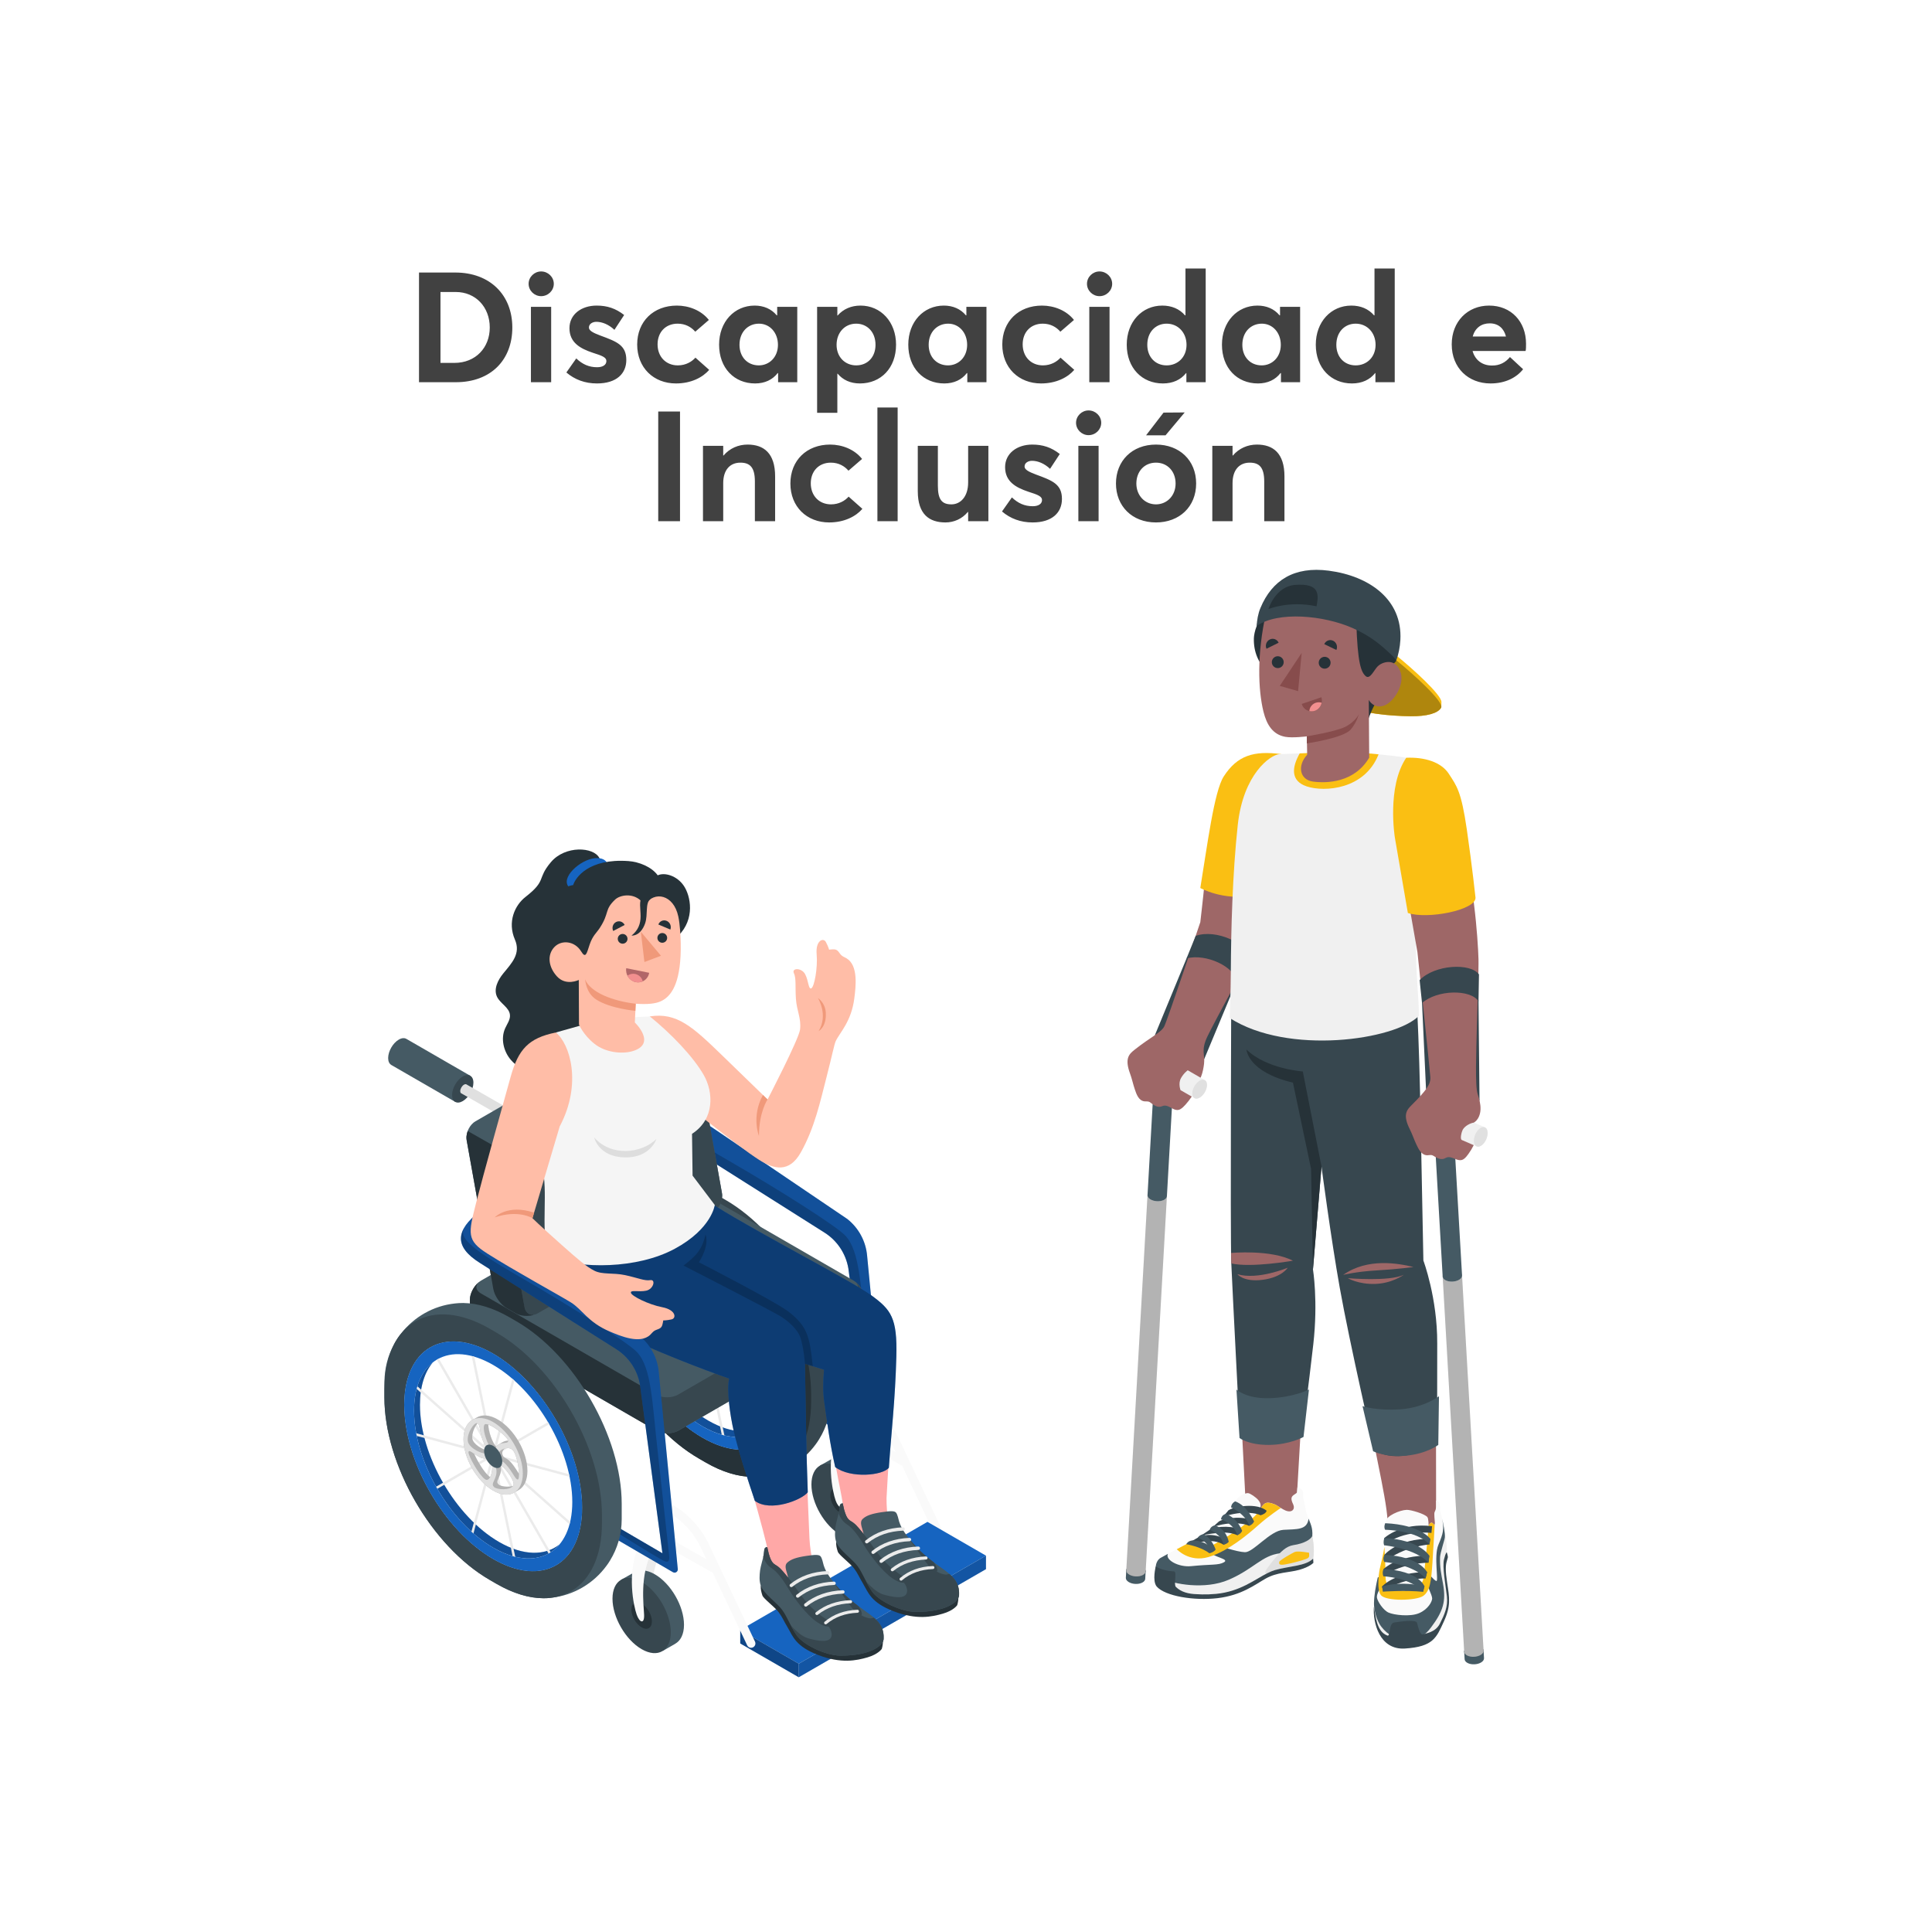 <svg width="278" height="276" viewBox="0 0 278 276" fill="none" xmlns="http://www.w3.org/2000/svg">
<g filter="url(#filter0_d_902_11619)">
<rect x="15.658" y="8.5" width="247" height="247" rx="8.987" fill="white"/>
</g>
<path d="M206.807 219.942C205.101 220.97 201.869 221.306 199.66 220.322C199.963 217.149 198.032 210.369 196.377 200.488L206.623 200.073L206.643 215.943L206.807 219.942Z" fill="#9E6767"/>
<path d="M208.184 223.417C208.244 222.958 208.141 221.542 207.911 220.945C207.911 220.945 207.185 220.84 206.975 222.292C206.765 223.744 207.559 230.201 206.052 232.301C204.545 234.402 197.855 231.813 197.695 230.496C197.714 231.049 197.645 233.655 198.865 235.428C200.085 237.201 204.051 236.465 205.459 235.794C206.866 235.123 207.608 233.61 208.058 232.086C208.506 230.562 208.184 229.745 207.957 227.142C207.811 225.47 208.184 223.417 208.184 223.417Z" fill="#F0F0F0"/>
<path d="M199.462 218.841C199.449 219.218 199.431 219.598 199.417 219.976C199.388 220.731 199.353 221.486 199.258 222.235C198.916 224.916 197.753 228 197.706 230.701C197.692 231.489 197.956 232.735 198.493 233.672C199.158 234.833 200.675 235.931 201.833 235.951C204.159 235.992 205.074 235.304 205.908 234.194C207.641 231.89 208.107 230.453 207.638 227.888C207.377 226.46 207.163 225.535 207.215 224.086C207.239 223.426 207.886 221.566 207.907 221.195C207.96 220.632 207.691 219.317 207.513 218.547C207.477 218.39 207.344 217.896 207.308 217.739C207.126 216.937 207.303 216.471 207.017 216.122C206.87 215.942 206.645 215.943 206.645 215.943L206.628 216.896C206.591 217.483 206.397 217.403 206.389 217.855C206.377 218.474 206.515 219.146 206.447 219.316C206.367 219.516 206.329 219.343 206.144 219.179C205.994 219.047 205.766 219.103 205.569 219.544C205.569 219.544 205.565 218.515 205.387 218.304C204.98 217.823 202.994 217.249 202.41 217.266C201.384 217.297 199.487 218.162 199.462 218.841Z" fill="#FAFAFA"/>
<path d="M206.977 222.292C206.277 223.949 207.062 227.674 206.665 227.503C206.269 227.332 205.728 226.584 205.728 226.584L205.215 227.806C205.215 227.806 206.086 229.543 206.078 230.019C206.069 230.494 205.477 231.582 204.196 232.133C202.916 232.685 200.585 232.398 199.812 232.056C199.039 231.715 198.201 230.43 198.129 229.88C198.057 229.33 198.687 228.43 198.687 228.43L198.592 226.83L198.245 227.009C197.96 228.269 197.727 229.522 197.706 230.703C197.692 231.491 197.956 232.737 198.492 233.674C199.158 234.835 200.675 235.933 201.832 235.953C204.158 235.994 205.074 235.306 205.908 234.196C207.64 231.892 208.107 230.455 207.637 227.89C207.376 226.462 207.163 225.537 207.215 224.088C207.238 223.428 207.886 221.568 207.907 221.197C207.959 220.634 207.69 219.319 207.513 218.549C207.809 220.066 207.677 220.635 206.977 222.292Z" fill="#455A64"/>
<path d="M201.749 228.894C200.758 228.827 199.383 228.761 199.372 226.93C199.362 225.099 199.203 222.61 199.203 222.61L199.2 222.624C199.042 223.655 198.782 224.738 198.52 225.832V225.832C198.52 225.832 198 228.633 198.708 229.54C199.416 230.447 203.804 230.353 204.795 229.647C205.787 228.94 205.94 227.484 206.113 224.917C206.286 222.349 206.444 219.317 206.444 219.317C206.364 219.517 206.326 219.344 206.14 219.18C205.99 219.048 205.763 219.104 205.566 219.545C205.453 221.227 204.982 226.223 204.793 227.273C204.606 228.323 202.75 228.961 201.749 228.894Z" fill="#FABF13"/>
<path d="M198.867 228.29L199.017 229.033C201.782 227.026 205.122 227.139 205.122 227.139L205.343 226.235C200.733 226.165 198.867 228.29 198.867 228.29Z" fill="#37474F"/>
<path d="M199.078 225.79L199.061 226.825C201.826 224.818 205.543 224.879 205.543 224.879L205.67 223.856C201.06 223.787 199.078 225.79 199.078 225.79Z" fill="#37474F"/>
<path d="M199.205 223.743L199.203 224.768C202.021 222.474 205.69 222.249 205.69 222.249L205.803 221.434C201.194 221.365 199.205 223.743 199.205 223.743Z" fill="#37474F"/>
<path d="M199.186 221.327L199.168 222.362C201.986 220.068 205.973 220.587 205.973 220.587L206.064 219.623C201.629 219.04 199.186 221.327 199.186 221.327Z" fill="#37474F"/>
<path d="M199.628 235.354C200.127 235.542 199.766 233.601 200.634 233.472C201.501 233.343 203.767 232.998 203.902 233.53C204.036 234.061 204.338 235.335 204.738 235.186C205.138 235.036 206.546 234.919 207.193 233.633C207.84 232.346 208.365 231.204 208.199 229.711C208.032 228.218 207.515 225.476 207.782 224.394C208.05 223.312 208.179 223.38 208.179 223.38C208.179 223.38 208.378 223.947 208.327 224.139C208.276 224.331 208.241 224.46 208.182 224.657C208.002 225.251 207.969 226.048 208.233 227.741C208.579 229.958 208.781 231.132 207.741 233.373C206.701 235.614 206.273 236.966 202.148 237.222C198.517 237.448 197.515 233.521 197.693 231.21C197.958 232.56 198.047 234.756 199.628 235.354Z" fill="#37474F"/>
<path d="M199.016 229.033C199.016 229.033 202.292 228.806 204.769 229.062L204.971 228.271C204.971 228.271 201.93 227.424 198.867 228.289L199.016 229.033Z" fill="#455A64"/>
<path d="M204.972 228.271C204.972 228.271 204.173 226.018 199.077 225.79C198.921 226.147 198.924 226.492 199.059 226.825C199.059 226.825 202.935 226.99 204.77 229.062L204.972 228.271Z" fill="#455A64"/>
<path d="M205.345 226.235C205.345 226.235 204.303 223.971 199.208 223.744C199 224.226 199.04 224.54 199.205 224.769C199.205 224.769 203.29 225.068 205.124 227.139L205.345 226.235Z" fill="#455A64"/>
<path d="M205.668 223.857C205.668 223.857 204.282 221.555 199.187 221.327C199.052 221.8 199.069 222.123 199.168 222.363C199.168 222.363 203.706 222.808 205.541 224.88L205.668 223.857Z" fill="#455A64"/>
<path d="M205.804 221.435C205.804 221.435 204.413 219.416 199.318 219.189C199.17 219.562 199.171 219.874 199.302 220.132C199.302 220.132 203.856 220.178 205.691 222.25L205.804 221.435Z" fill="#455A64"/>
<path d="M186.513 217.053C185.032 220.196 182.328 219.272 179.291 217.269L178.213 196.384L187.567 198.815L186.513 217.053Z" fill="#9E6767"/>
<path d="M188.951 224.276C187.918 225.36 185.553 225.342 183.483 225.923C183.13 226.025 182.771 226.175 182.406 226.358C182.402 226.358 182.398 226.362 182.393 226.363C180.547 227.286 178.452 229.028 174.974 229.358C170.803 229.757 167.568 228.544 166.917 227.93C166.265 227.314 166.331 226.875 166.32 226.029C167.189 227.202 169.577 227.861 172.432 227.866C175.288 227.87 177.124 226.725 179.976 224.834C182.369 223.247 183.5 223.198 184.705 223C184.936 222.965 185.174 222.925 185.42 222.863C186.899 222.496 188.468 221.878 188.799 221.079C188.814 221.049 188.825 221.023 188.832 220.997C188.832 220.997 189.236 222.943 188.951 224.276Z" fill="#F0F0F0"/>
<path d="M181.039 215.832C180.708 215.45 179.912 214.895 179.593 214.862C179.235 214.825 178.459 215.155 177.936 215.761C177.619 216.127 177.203 216.945 176.654 217.558C174.834 219.587 174.283 220.235 171.056 222.018C170.19 222.497 167.823 223.689 166.969 224.196C166.212 224.646 165.796 226.377 167.38 227.194C168.746 227.9 173.327 228.839 176.83 227.314C180.435 225.746 181.576 223.83 184.198 223.517C185.866 223.318 188.387 222.396 188.77 221.607C189.033 219.793 188.538 219.324 188.036 217.84C187.798 217.134 187.759 216.391 187.552 215.686C187.486 215.46 187.628 214.654 187.303 214.341C187.129 214.173 186.924 214.045 186.686 214.046C186.675 214.126 186.627 214.774 186.627 214.774C186.499 214.922 186.335 214.983 186.108 215.162C185.75 215.443 185.741 215.765 186.082 216.486C186.393 217.143 185.929 217.741 184.997 217.371C184.618 217.221 184.005 216.8 183.643 216.589C183.362 216.424 182.633 216.166 182.244 216.258C181.666 216.393 181.46 217.124 180.979 217.683C181.343 217.094 181.687 216.579 181.039 215.832Z" fill="#FAFAFA"/>
<path d="M176.832 227.314C180.436 225.746 181.577 223.83 184.2 223.517C185.867 223.318 188.389 222.396 188.771 221.608C188.988 220.109 188.688 219.527 188.295 218.535C188.085 220.216 186.59 220.023 184.662 220.143C182.733 220.263 180.347 223.402 179.132 223.361C177.918 223.319 175.248 222.377 175.248 222.377L173.969 223.225C174.486 224.078 176.986 224.312 176.127 224.805C175.322 225.267 174.331 225.072 171.383 225.369C169.585 225.55 167.619 224.45 168.054 223.599C167.613 223.834 167.225 224.045 166.971 224.196C166.214 224.645 165.798 226.376 167.382 227.194C168.747 227.9 173.329 228.839 176.832 227.314Z" fill="#455A64"/>
<path d="M188.952 224.276C187.92 225.36 185.554 225.342 183.484 225.923C183.131 226.025 182.772 226.175 182.407 226.358C182.403 226.358 182.399 226.362 182.395 226.363C181.959 226.568 181.965 226.22 182.352 225.672C182.832 224.991 183.708 223.815 184.707 223C185.122 222.67 185.585 222.422 186.1 222.343C187.759 222.092 188.589 221.49 188.8 221.079C188.815 221.049 188.827 221.023 188.833 220.997C188.833 220.997 189.238 222.943 188.952 224.276Z" fill="#E0E0E0"/>
<path d="M188.362 223.436C188.414 224.041 188.409 224.153 187.906 224.342C187.43 224.52 186.011 224.935 184.956 225.116C183.9 225.297 184.081 224.969 184.069 224.768C184.057 224.567 185.838 223.534 186.287 223.332C186.735 223.131 188.362 223.436 188.362 223.436Z" fill="#FABF13"/>
<path d="M183.483 225.923C183.13 226.025 182.771 226.174 182.406 226.358C182.402 226.358 182.398 226.362 182.394 226.363C180.547 227.285 178.452 229.028 174.974 229.357C174.276 229.424 173.604 229.446 172.966 229.433L172.242 229.402C171.018 229.367 169.975 229.112 169.205 228.362C168.855 228.021 169.359 226.328 168.99 226.132C167.849 226.055 166.929 225.806 166.304 225.415C166.304 225.415 165.769 227.442 166.429 228.289C167.653 229.701 171.845 230.365 175.165 229.978C178.668 229.57 180.602 228.009 182.116 227.158C183.797 226.213 185.449 226.316 186.957 225.897C188.466 225.477 188.989 224.889 188.989 224.889L188.951 224.276C187.919 225.36 185.553 225.342 183.483 225.923Z" fill="#37474F"/>
<path d="M181.087 219.45C182.544 218.152 184.298 216.994 184.298 216.994C184.057 216.846 183.819 216.692 183.641 216.589C183.36 216.424 182.632 216.166 182.242 216.258C181.664 216.393 181.459 217.123 180.977 217.683C179.855 219.188 175.248 222.035 174.072 222.543C172.896 223.051 171.295 221.884 171.295 221.884L171.264 221.9C171.194 221.94 171.129 221.977 171.056 222.017C170.681 222.225 170.023 222.566 169.33 222.928L169.328 222.929C169.328 222.929 171.076 224.87 173.877 224.06C176.677 223.251 179.63 220.748 181.087 219.45Z" fill="#FABF13"/>
<path d="M172.356 221.267C173.381 220.665 175.409 220.698 176.795 221.843L176.053 222.292C176.053 222.292 175.214 221.628 173.615 221.779C172.016 221.93 170.701 222.21 170.701 222.21L172.356 221.267Z" fill="#37474F"/>
<path d="M174.059 220.138C175.084 219.536 177.761 219.533 178.726 220.274L178.043 220.919C178.043 220.919 177.072 220.41 175.473 220.561C173.874 220.712 172.859 220.943 172.859 220.943L174.059 220.138Z" fill="#37474F"/>
<path d="M175.392 218.935C176.416 218.332 179.272 218.135 180.44 218.918L179.72 219.575C179.72 219.575 179.227 219.212 177.556 219.202C175.95 219.193 174.5 219.745 174.5 219.745L175.392 218.935Z" fill="#37474F"/>
<path d="M176.773 217.319C177.797 216.716 180.873 216.245 182.259 217.391C182.181 217.719 181.776 217.941 181.373 218.05C181.373 218.05 180.885 217.699 179.216 217.686C177.61 217.674 175.992 218.266 175.992 218.266L176.773 217.319Z" fill="#37474F"/>
<path d="M170.701 222.211C170.701 222.211 172.786 222.551 174.018 223.514C174.018 223.514 174.532 223.417 174.709 223.09C174.709 223.09 173.684 221.713 171.678 221.666C170.932 221.665 170.701 222.211 170.701 222.211Z" fill="#455A64"/>
<path d="M172.357 221.267C172.357 221.267 173.965 221.806 174.175 223.43C174.175 223.43 174.741 223.307 174.918 222.981C174.918 222.981 174.406 221.364 173.174 220.765C172.562 220.871 172.357 221.267 172.357 221.267Z" fill="#455A64"/>
<path d="M174.059 220.138C174.059 220.138 175.78 220.76 176.052 222.292C176.052 222.292 176.618 222.169 176.795 221.843C176.795 221.843 176.547 220.087 174.82 219.496C174.207 219.603 174.059 220.138 174.059 220.138Z" fill="#455A64"/>
<path d="M175.689 218.623C175.689 218.623 177.52 219.204 178.043 220.92C178.043 220.92 178.61 220.697 178.726 220.274C178.726 220.274 178.109 218.454 176.38 217.862C175.769 217.969 175.689 218.623 175.689 218.623Z" fill="#455A64"/>
<path d="M177.151 216.915C177.151 216.915 179.235 217.848 179.758 219.564C179.758 219.564 180.325 219.341 180.441 218.918C180.441 218.918 179.452 216.635 177.724 216.044C177.117 216.379 177.151 216.915 177.151 216.915Z" fill="#455A64"/>
<path d="M203.682 140.625C204.386 153.193 204.331 158.244 204.814 181.389C204.814 181.389 206.834 186.766 206.806 193.317C206.778 199.954 206.806 207.742 206.806 207.742C206.806 207.742 201.876 211.008 197.76 208.74C197.76 208.74 194.214 193.346 192.778 185.296C191.516 178.224 190.152 167.862 190.152 167.862L188.924 182.655C188.924 182.655 189.681 187.216 188.973 193.445C188.304 199.33 187.371 206.412 187.371 206.412C187.371 206.412 183.071 209.21 178.436 206.881C178.436 206.881 177.319 185.245 177.174 181.805C177.008 177.882 177.186 138.006 177.186 138.006L203.682 140.625Z" fill="#37474F"/>
<path d="M196.057 202.345C196.057 202.345 198.177 203.045 201.567 202.792C204.958 202.54 207.057 200.917 207.057 200.917L206.959 207.921C206.959 207.921 205.319 209.182 202.362 209.468C199.404 209.754 197.58 208.832 197.58 208.832L196.057 202.345Z" fill="#455A64"/>
<path d="M188.348 199.954C188.348 199.954 186.092 201.097 182.693 201.198C179.294 201.299 177.916 199.954 177.916 199.954L178.359 206.924C178.359 206.924 179.625 207.943 182.597 207.92C185.569 207.897 187.565 206.776 187.565 206.776L188.348 199.954Z" fill="#455A64"/>
<path d="M177.15 180.302C177.15 180.302 182.814 179.764 186.045 181.414C186.045 181.414 179.957 182.469 177.175 181.804C177.163 181.504 177.155 180.99 177.15 180.302Z" fill="#9E6767"/>
<path d="M185.286 182.427C185.286 182.427 180.97 184.234 178.049 183.353C178.049 183.353 178.924 184.518 181.669 184.165C184.481 183.804 185.286 182.427 185.286 182.427Z" fill="#9E6767"/>
<path d="M203.387 182.321C201.203 181.792 196.789 180.974 193.27 183.457C193.27 183.457 195.097 182.981 198.134 182.808C201.171 182.636 203.387 182.321 203.387 182.321Z" fill="#9E6767"/>
<path d="M202.006 183.434C199.934 184.453 193.943 183.927 193.943 183.927C193.943 183.927 195.446 184.837 197.897 184.755C200.348 184.673 202.006 183.434 202.006 183.434Z" fill="#9E6767"/>
<path d="M190.154 167.863L187.463 154.181C187.463 154.181 182.283 153.849 179.361 151.033C179.361 151.033 179.509 154.246 186.046 155.791L188.653 168.2L188.926 182.655L190.154 167.863Z" fill="#263238"/>
<path d="M173.368 155.436C173.559 155.546 173.677 155.783 173.677 156.12C173.677 156.793 173.203 157.613 172.62 157.95C172.328 158.118 172.065 158.134 171.873 158.023C171.705 157.926 166.126 154.712 165.958 154.615C165.767 154.504 165.648 154.267 165.648 153.93C165.648 153.257 166.122 152.437 166.705 152.1C166.997 151.932 167.261 151.916 167.453 152.027C167.62 152.124 173.199 155.338 173.368 155.436Z" fill="#F0F0F0"/>
<path d="M172.619 157.95C172.328 158.118 172.064 158.134 171.872 158.023C171.681 157.913 171.562 157.676 171.562 157.339C171.562 156.666 172.036 155.846 172.619 155.509C172.911 155.341 173.175 155.325 173.367 155.436C173.558 155.546 173.676 155.783 173.676 156.12C173.676 156.793 173.203 157.613 172.619 157.95Z" fill="#E0E0E0"/>
<path d="M177.931 141.235L173.274 152.412L166.178 148.962L170.731 137.918C171.337 136.426 179.36 138.634 177.931 141.235Z" fill="#37474F"/>
<path d="M164.85 226.123C164.861 225.918 164.736 225.704 164.473 225.531C163.946 225.186 163.063 225.137 162.501 225.42C162.22 225.562 162.072 225.76 162.061 225.967C162.05 226.148 162.011 226.86 162.001 227.041C161.989 227.248 162.113 227.461 162.377 227.633C162.904 227.979 163.786 228.028 164.349 227.744C164.63 227.602 164.778 227.404 164.79 227.198C164.8 227.017 164.84 226.305 164.85 226.123Z" fill="#455A64"/>
<path d="M162.5 225.42C162.219 225.562 162.071 225.76 162.059 225.966C162.048 226.172 162.172 226.386 162.436 226.558C162.962 226.903 163.845 226.953 164.408 226.669C164.689 226.527 164.837 226.329 164.848 226.123C164.86 225.917 164.736 225.703 164.472 225.531C163.945 225.186 163.062 225.136 162.5 225.42Z" fill="#37474F"/>
<path d="M167.909 172.127C167.92 171.921 167.796 171.708 167.533 171.535C167.006 171.19 166.123 171.14 165.56 171.424C165.279 171.566 165.132 171.764 165.12 171.97C165.109 172.152 162.074 225.779 162.063 225.96C162.052 226.167 162.176 226.38 162.44 226.552C162.966 226.898 163.849 226.947 164.412 226.663C164.693 226.521 164.841 226.323 164.852 226.117C164.862 225.936 167.898 172.309 167.909 172.127Z" fill="#E0E0E0"/>
<path opacity="0.2" d="M167.909 172.127C167.92 171.921 167.796 171.708 167.533 171.535C167.006 171.19 166.123 171.14 165.56 171.424C165.279 171.566 165.132 171.764 165.12 171.97C165.109 172.152 162.074 225.779 162.063 225.96C162.052 226.167 162.176 226.38 162.44 226.552C162.966 226.898 163.849 226.947 164.412 226.663C164.693 226.521 164.841 226.323 164.852 226.117C164.862 225.936 167.898 172.309 167.909 172.127Z" fill="black"/>
<path d="M165.56 171.424C165.279 171.566 165.131 171.764 165.12 171.97C165.108 172.176 165.233 172.39 165.496 172.562C166.023 172.908 166.906 172.957 167.468 172.673C167.749 172.531 167.897 172.333 167.909 172.127C167.92 171.921 167.796 171.708 167.532 171.535C167.006 171.19 166.122 171.14 165.56 171.424Z" fill="#E0E0E0"/>
<path d="M168.749 157.281C168.76 157.075 168.636 156.861 168.372 156.689C167.846 156.343 166.962 156.294 166.4 156.578C166.119 156.72 165.971 156.918 165.96 157.124C165.949 157.306 165.13 171.789 165.12 171.97C165.108 172.177 165.233 172.39 165.496 172.563C166.023 172.908 166.906 172.958 167.468 172.674C167.749 172.532 167.897 172.334 167.909 172.128C167.919 171.946 168.739 157.463 168.749 157.281Z" fill="#455A64"/>
<path d="M166.4 156.578C166.119 156.72 165.971 156.918 165.96 157.124C165.948 157.33 166.072 157.544 166.336 157.717C166.863 158.062 167.745 158.111 168.308 157.828C168.589 157.686 168.737 157.488 168.749 157.281C168.76 157.076 168.636 156.861 168.372 156.689C167.845 156.343 166.963 156.294 166.4 156.578Z" fill="#37474F"/>
<path d="M183.593 108.651C180.681 108.476 177.361 109.192 175.983 112.84C174.605 116.487 173.516 125.047 173.326 127.071C173.136 129.096 172.715 132.701 172.715 132.701C172.715 132.701 167.971 146.811 167.529 147.696C167.086 148.582 165.564 149.229 163.287 151.032C162.491 151.661 161.787 152.265 162.605 154.484C162.877 155.221 163.035 155.999 163.287 156.743C163.52 157.432 163.828 158.381 164.678 158.484C164.885 158.509 165.101 158.467 165.299 158.53C165.453 158.579 165.58 158.686 165.706 158.785C166.087 159.087 166.564 159.36 167.036 159.241C167.169 159.207 167.294 159.143 167.429 159.113C167.829 159.025 168.222 159.251 168.58 159.451C168.961 159.664 169.397 159.85 169.811 159.628C170.106 159.47 170.351 159.214 170.574 158.97C170.906 158.605 171.21 158.208 171.481 157.796L169.868 156.866C169.868 156.866 169.501 155.914 169.933 155.143C170.353 154.394 170.906 154.015 170.906 154.015L172.753 155.079C172.753 155.079 173.084 154.473 173.253 153.086C173.415 151.742 172.756 151.169 173.768 149.082C174.781 146.994 179.511 138.272 180.323 136.937C181.425 135.127 181.588 133.946 181.858 132.098C182.302 129.06 184.218 117.384 184.218 117.384L183.593 108.651Z" fill="#9E6767"/>
<path d="M170.732 137.918C173.548 137.151 177.729 139.167 177.933 141.235L179.809 137.834C179.479 135.803 175.042 133.629 172.051 134.67L170.732 137.918Z" fill="#37474F"/>
<path d="M184.385 108.518C180.393 107.985 178.032 108.717 176.089 111.724C174.702 113.872 173.714 121.717 172.715 127.783C172.715 127.783 175.915 129.61 180.304 128.896C182.648 121.605 184.385 108.518 184.385 108.518Z" fill="#FABF13"/>
<path d="M193.822 108.154C196.333 108.365 200.363 108.673 202.35 109.04C203.255 111.837 203.637 117.453 203.648 119.532C203.673 124.088 203.71 134.4 203.71 134.4C203.71 140.542 204.187 143.506 204.164 146.18C200.759 149.664 185.326 151.889 176.943 146.488C176.943 146.488 177.091 142.828 177.107 139.725C177.135 133.934 177.34 125.748 178.104 118.71C178.9 111.381 182.77 108.644 184.08 108.522L193.822 108.154Z" fill="#F0F0F0"/>
<path d="M198.351 108.584V108.545C196.615 108.366 194.913 108.246 193.819 108.154L187.022 108.411C185.897 110.388 185.647 112.378 188.039 113.166C190.62 114.015 196.36 113.596 198.351 108.584Z" fill="#FABF13"/>
<path d="M213.664 162.226C213.867 162.314 214.011 162.536 214.05 162.871C214.126 163.54 213.749 164.408 213.208 164.809C212.937 165.01 212.676 165.055 212.473 164.967C212.295 164.89 206.388 162.33 206.21 162.253C206.007 162.165 205.863 161.943 205.824 161.608C205.748 160.939 206.125 160.071 206.666 159.67C206.937 159.469 207.198 159.423 207.401 159.511C207.578 159.589 213.486 162.148 213.664 162.226Z" fill="#F0F0F0"/>
<path d="M213.207 164.808C212.937 165.009 212.676 165.055 212.473 164.967C212.271 164.879 212.126 164.657 212.088 164.322C212.012 163.653 212.388 162.785 212.93 162.384C213.201 162.183 213.462 162.137 213.664 162.225C213.867 162.313 214.011 162.535 214.049 162.87C214.126 163.54 213.749 164.407 213.207 164.808Z" fill="#E0E0E0"/>
<path d="M213.475 237.53C213.464 237.324 213.315 237.126 213.034 236.985C212.471 236.701 211.589 236.753 211.062 237.098C210.799 237.271 210.675 237.485 210.686 237.691C210.697 237.872 210.738 238.584 210.749 238.766C210.761 238.972 210.909 239.17 211.19 239.311C211.753 239.595 212.635 239.543 213.162 239.198C213.425 239.025 213.549 238.811 213.538 238.605C213.528 238.423 213.486 237.712 213.475 237.53Z" fill="#455A64"/>
<path d="M211.062 237.098C210.799 237.27 210.675 237.485 210.686 237.69C210.698 237.896 210.846 238.095 211.127 238.236C211.69 238.519 212.573 238.468 213.099 238.122C213.362 237.95 213.487 237.736 213.475 237.53C213.464 237.324 213.315 237.126 213.034 236.984C212.471 236.701 211.589 236.752 211.062 237.098Z" fill="#37474F"/>
<path d="M210.377 183.536C210.366 183.33 210.217 183.132 209.936 182.99C209.374 182.707 208.491 182.758 207.964 183.104C207.701 183.277 207.577 183.491 207.589 183.697C207.599 183.878 210.676 237.503 210.687 237.685C210.699 237.891 210.847 238.089 211.128 238.23C211.691 238.514 212.573 238.462 213.1 238.117C213.363 237.944 213.487 237.73 213.476 237.524C213.465 237.343 210.388 183.718 210.377 183.536Z" fill="#E0E0E0"/>
<path opacity="0.2" d="M210.377 183.536C210.366 183.33 210.217 183.132 209.936 182.99C209.374 182.707 208.491 182.758 207.964 183.104C207.701 183.277 207.577 183.491 207.589 183.697C207.599 183.878 210.676 237.503 210.687 237.685C210.699 237.891 210.847 238.089 211.128 238.23C211.691 238.514 212.573 238.462 213.1 238.117C213.363 237.944 213.487 237.73 213.476 237.524C213.465 237.343 210.388 183.718 210.377 183.536Z" fill="black"/>
<path d="M207.964 183.104C207.701 183.277 207.577 183.491 207.589 183.697C207.6 183.902 207.749 184.101 208.03 184.242C208.592 184.526 209.475 184.475 210.002 184.129C210.265 183.956 210.389 183.742 210.377 183.536C210.365 183.33 210.217 183.132 209.936 182.99C209.374 182.707 208.491 182.758 207.964 183.104Z" fill="#E0E0E0"/>
<path d="M209.284 164.585C209.272 164.379 209.124 164.181 208.843 164.039C208.28 163.756 207.397 163.807 206.871 164.153C206.608 164.325 206.483 164.54 206.495 164.745C206.505 164.927 207.579 183.516 207.59 183.697C207.602 183.904 207.75 184.101 208.031 184.243C208.593 184.526 209.476 184.475 210.003 184.129C210.266 183.957 210.39 183.742 210.378 183.537C210.368 183.355 209.294 164.766 209.284 164.585Z" fill="#455A64"/>
<path d="M206.871 164.153C206.608 164.325 206.483 164.54 206.495 164.745C206.506 164.952 206.655 165.149 206.936 165.291C207.499 165.574 208.381 165.523 208.908 165.177C209.171 165.005 209.295 164.791 209.284 164.585C209.272 164.379 209.124 164.181 208.843 164.039C208.28 163.756 207.397 163.807 206.871 164.153Z" fill="#37474F"/>
<path d="M212.746 144.091L212.891 158.36L205.194 156.729L204.619 144.337C204.41 142.337 212.813 141.235 212.746 144.091Z" fill="#37474F"/>
<path d="M205.816 155.025C205.882 156.013 205.205 156.947 203.148 158.997C202.429 159.712 201.798 160.393 202.863 162.504C203.216 163.206 203.462 163.961 203.797 164.672C204.107 165.329 204.52 166.237 205.378 166.243C205.586 166.245 205.796 166.178 206 166.218C206.158 166.249 206.296 166.341 206.434 166.426C206.847 166.683 207.352 166.899 207.806 166.728C207.935 166.679 208.052 166.602 208.182 166.557C208.57 166.424 208.987 166.604 209.364 166.762C209.768 166.93 210.222 167.064 210.608 166.797C210.883 166.607 211.098 166.326 211.291 166.057C211.58 165.657 211.837 165.227 212.059 164.787C212.059 164.787 210.352 164.048 210.351 164.047C210.026 163.907 210.347 162.785 210.478 162.56C210.808 161.991 211.599 161.607 212.08 161.54C212.717 161.152 213.009 160.376 213.035 159.631C213.061 158.886 212.864 158.149 212.626 157.443C212.228 156.265 212.427 151.216 212.506 147.917C212.585 144.617 212.784 139.427 212.744 138.007C212.704 136.587 212.506 133.367 212.109 130.226C211.711 127.086 210.598 114.297 208.253 111.673C205.907 109.05 202.766 109.355 202.766 109.355C202.051 110.269 200.302 115.505 200.798 118.711C201.295 121.917 203.959 137.024 203.959 137.024C203.959 137.024 205.725 153.667 205.816 155.025Z" fill="#9E6767"/>
<path d="M204.619 144.337C206.798 142.395 211.642 142.33 212.746 144.091L212.813 140.213C211.613 138.542 206.487 138.773 204.273 141.038L204.619 144.337Z" fill="#37474F"/>
<path d="M211.069 119.392C210.26 113.81 209.607 113.111 208.488 111.368C207.37 109.624 204.917 108.929 202.348 109.04C199.518 113.228 200.71 120.525 200.71 120.525L202.58 131.378C205.423 132.327 212.367 130.959 212.315 129.181C212.315 129.181 211.849 124.773 211.069 119.392Z" fill="#FABF13"/>
<path d="M188.831 94.887L200.924 94.329C203.207 96.16 207.444 99.998 207.411 101.028L207.391 101.743C207.387 101.776 207.38 101.806 207.365 101.832C206.915 102.633 205.363 103.09 202.964 103.065C200.12 103.035 195.715 102.654 194.582 101.626C192.876 100.077 188.812 95.567 188.812 95.567L189.422 95.539C189.057 95.138 188.831 94.887 188.831 94.887Z" fill="#FABF13"/>
<path d="M200.905 95.009C203.291 96.922 207.815 101.03 207.365 101.832C206.915 102.633 205.363 103.09 202.964 103.065C200.119 103.035 195.715 102.654 194.582 101.626C192.876 100.077 188.812 95.567 188.812 95.567L200.905 95.009Z" fill="#FABF13"/>
<path opacity="0.3" d="M200.913 95.009C203.299 96.922 207.823 101.03 207.373 101.832C206.923 102.633 205.371 103.09 202.972 103.065C200.127 103.035 195.723 102.654 194.59 101.626C192.883 100.077 188.82 95.567 188.82 95.567L200.913 95.009Z" fill="black"/>
<path d="M200.907 95.009C200.936 95.36 199.684 96.055 199.684 96.055L200.087 93.946C200.6 94.15 200.838 94.527 200.907 95.009Z" fill="#263238"/>
<path d="M200.459 89.627C199.808 88.188 197.929 87.873 197.929 87.873C197.929 87.873 197.386 86.829 195.53 85.652C193.675 84.475 190.918 84.194 187.802 84.098C184.179 83.986 181.39 86.606 180.83 90.08C180.555 90.749 180.433 91.47 180.422 91.825C180.299 95.803 183.381 98.379 187.359 98.502C190.073 98.586 192.482 97.155 193.778 94.974C194.851 95.828 196.584 97.712 196.584 97.712L196.37 100.396L196.774 103.806C196.774 103.806 197.255 102.397 197.75 101.51C198.246 100.623 199.04 99.402 199.836 97.085C200.924 93.917 201.027 90.879 200.459 89.627Z" fill="#263238"/>
<path d="M196.496 97.28C197.128 97.86 197.696 96.419 198.257 95.867C198.818 95.315 200.617 94.593 201.445 96.485C202.288 98.414 200.543 101.046 199.161 101.533C197.664 102.061 196.96 100.726 196.96 100.726L197.018 109.028C194.866 112.665 190.857 112.729 188.932 112.468C187.006 112.207 186.636 110.186 188.093 108.604L188.042 105.961C188.042 105.961 185.99 106.224 184.931 106.027C183.168 105.699 182.28 104.338 181.802 102.405C181.034 99.3 180.834 94.111 182.184 88.161C184.209 86.682 191.075 86.779 195.162 89.531C195.341 95.494 195.863 96.7 196.496 97.28Z" fill="#9E6767"/>
<path d="M191.462 95.368C191.462 95.84 191.08 96.222 190.608 96.222C190.137 96.222 189.754 95.84 189.754 95.368C189.754 94.896 190.137 94.514 190.608 94.514C191.08 94.514 191.462 94.896 191.462 95.368Z" fill="#263238"/>
<path d="M183.86 96.139C184.332 96.139 184.714 95.757 184.714 95.285C184.714 94.814 184.332 94.431 183.86 94.431C183.388 94.431 183.006 94.814 183.006 95.285C183.006 95.757 183.388 96.139 183.86 96.139Z" fill="#263238"/>
<path d="M188.041 105.961C188.041 105.961 192.158 105.287 193.562 104.595C194.502 104.132 195.291 103.303 195.531 102.764C195.531 102.764 195.235 103.929 194.377 104.96C193.326 106.221 188.041 106.972 188.041 106.972V105.961Z" fill="#874C4C"/>
<path d="M190.551 92.688L192.295 93.529C192.518 93.029 192.308 92.435 191.827 92.203C191.345 91.97 190.774 92.188 190.551 92.688Z" fill="#263238"/>
<path d="M190.145 100.33L187.305 101.298C187.558 102.111 188.398 102.554 189.183 102.287C189.967 102.02 190.398 101.144 190.145 100.33Z" fill="#874C4C"/>
<path d="M189.182 102.287C188.92 102.376 188.653 102.38 188.402 102.323C188.454 101.598 189.064 101.035 189.798 101.055C189.931 101.059 190.056 101.087 190.177 101.127C190.069 101.652 189.709 102.107 189.182 102.287Z" fill="#F28F8F"/>
<path d="M182.238 93.355L183.985 92.486C183.762 91.991 183.189 91.784 182.707 92.024C182.224 92.264 182.014 92.86 182.238 93.355Z" fill="#263238"/>
<path d="M187.302 93.95L186.786 99.455L184.15 98.698L187.302 93.95Z" fill="#874C4C"/>
<path d="M191.211 82.122C186.219 81.464 183.029 83.495 181.365 87.493C181.03 88.282 180.859 89.278 180.828 90.08C183.872 87.923 190.485 88.535 194.65 90.386C197.285 91.556 198.74 92.846 200.192 94.211C200.462 94.465 200.712 94.732 200.906 95.07C201.241 94.131 201.446 93.131 201.503 92.088C201.817 86.286 197.065 82.893 191.211 82.122Z" fill="#37474F"/>
<path d="M182.518 87.648C182.518 87.648 185.448 86.397 189.442 87.246C189.745 85.603 189.98 83.899 186.38 84.165C183.493 84.377 182.518 87.648 182.518 87.648Z" fill="#263238"/>
<path d="M122.601 201.038C122.773 200.74 123.153 200.639 123.45 200.811L123.981 201.117C126.282 202.445 128.1 204.416 129.238 206.817L130.843 210.204L130.844 210.206L135.876 220.821C136.023 221.132 135.89 221.502 135.58 221.65C135.494 221.69 135.404 221.71 135.314 221.71C135.082 221.71 134.858 221.579 134.752 221.354L129.809 210.925L123.594 207.397C123.295 207.228 123.19 206.848 123.36 206.549C123.53 206.25 123.91 206.146 124.208 206.315L128.882 208.968L128.114 207.349C127.086 205.178 125.441 203.395 123.36 202.193L122.829 201.886C122.531 201.715 122.429 201.335 122.601 201.038Z" fill="#FAFAFA"/>
<path d="M123.673 207.027C121.914 210.356 122.485 214.594 122.548 216.041C122.61 217.488 121.887 217.205 121.478 216.041C121.07 214.877 119.985 210.125 121.824 205.975L123.673 207.027Z" fill="#EBEBEB"/>
<path d="M127.045 217.372C127.045 214.696 125.166 211.443 122.85 210.106C121.634 209.404 120.543 209.376 119.778 209.889L117.988 210.898L124.005 221.12L125.769 220.114L125.765 220.107C126.552 219.68 127.045 218.736 127.045 217.372Z" fill="#455A64"/>
<path d="M120.953 211.192C123.27 212.53 125.147 215.782 125.147 218.457C125.147 221.133 123.27 222.217 120.953 220.879C118.636 219.542 116.758 216.289 116.758 213.614C116.758 210.938 118.636 209.854 120.953 211.192Z" fill="#37474F"/>
<path d="M120.951 214.33C121.767 214.801 122.428 215.946 122.428 216.888C122.428 217.83 121.767 218.212 120.951 217.741C120.136 217.27 119.475 216.125 119.475 215.183C119.474 214.241 120.136 213.859 120.951 214.33Z" fill="#263238"/>
<path d="M122.431 206.889C120.672 210.218 121.243 214.456 121.306 215.903C121.369 217.35 120.645 217.067 120.236 215.903C119.827 214.739 118.743 209.986 120.582 205.837L122.431 206.889Z" fill="#FAFAFA"/>
<path d="M114.934 239.41L106.516 234.549L133.453 218.994L141.875 223.856L114.934 239.41Z" fill="#1664C0"/>
<path d="M106.516 234.549V236.494L114.934 241.354V239.41L106.516 234.549Z" fill="#1664C0"/>
<path opacity="0.3" d="M106.516 234.549V236.494L114.934 241.354V239.41L106.516 234.549Z" fill="black"/>
<path d="M141.875 223.856L141.874 225.8L114.934 241.354V239.41L141.875 223.856Z" fill="#1664C0"/>
<path opacity="0.15" d="M141.875 223.856L141.874 225.8L114.934 241.354V239.41L141.875 223.856Z" fill="black"/>
<path d="M97.555 158.916L121.929 175.417C123.571 176.721 124.602 178.645 124.776 180.735L127.507 209.034C127.522 209.214 127.432 209.386 127.275 209.476C127.113 209.569 126.928 209.55 126.788 209.458L126.788 209.461L117.97 204.323V202.467L125.296 206.749L122.074 182.535C121.716 180.404 120.469 178.526 118.643 177.371L98.992 164.945C95.222 162.563 94.192 161.557 97.555 158.916Z" fill="#1664C0"/>
<g opacity="0.2">
<path d="M97.555 158.916L121.929 175.417C123.571 176.721 124.602 178.645 124.776 180.735L127.507 209.034C127.522 209.214 127.432 209.386 127.275 209.476C127.113 209.569 126.928 209.55 126.788 209.458L126.788 209.461L117.97 204.323V202.467L125.296 206.749L122.074 182.535C121.716 180.404 120.469 178.526 118.643 177.371L98.992 164.945C95.222 162.563 94.192 161.557 97.555 158.916Z" fill="black"/>
</g>
<path opacity="0.2" d="M118.645 177.372L98.995 164.946C96.462 163.345 95.809 161.764 96.669 160.098C96.319 161.314 96.989 162.483 104.659 166.907C112.37 171.354 120.422 176.489 121.653 177.818C123.732 180.063 123.818 184.99 124.61 192.049C125.402 199.108 126.031 205.045 126.254 206.976C126.439 208.581 125.551 207.837 124.873 207.495C124.303 207.207 119.487 204.225 117.973 203.287V202.467L125.299 206.749L122.077 182.534C121.719 180.405 120.471 178.527 118.645 177.372Z" fill="black"/>
<path d="M104.389 172.659L103.422 172.099C101.043 170.725 98.792 170.062 96.789 170.035L96.792 170.031C96.732 170.031 96.674 170.035 96.615 170.036C96.262 170.038 95.916 170.055 95.58 170.097C92.426 170.431 89.659 172.055 87.812 174.43C87.776 174.474 87.74 174.516 87.704 174.562C87.638 174.642 87.575 174.723 87.519 174.807C87.476 174.863 87.438 174.919 87.4 174.975C87.347 175.045 87.302 175.115 87.256 175.185C87.168 175.322 87.081 175.459 87 175.602C86.972 175.651 86.944 175.704 86.913 175.756C86.874 175.823 86.839 175.893 86.801 175.966C86.797 175.974 86.793 175.982 86.789 175.99C85.914 177.602 85.419 179.45 85.42 181.414L85.421 181.866C85.414 182.072 85.41 182.286 85.41 182.5V183.617C85.41 193.293 92.199 205.055 100.578 209.889L101.545 210.45C103.925 211.823 106.174 212.486 108.179 212.514L108.176 212.518C108.196 212.518 108.216 212.517 108.236 212.517C108.262 212.517 108.29 212.52 108.316 212.52C108.449 212.52 108.579 212.516 108.708 212.509C108.754 212.509 108.792 212.509 108.835 212.506C108.947 212.499 109.059 212.491 109.171 212.478C109.23 212.474 109.287 212.467 109.339 212.46C109.369 212.458 109.398 212.452 109.428 212.448C112.686 212.091 115.529 210.36 117.367 207.846C117.447 207.74 117.524 207.631 117.599 207.519C117.608 207.506 117.617 207.493 117.626 207.479C117.713 207.35 117.798 207.219 117.88 207.084C118.943 205.353 119.557 203.316 119.557 201.137V200.049V198.932C119.557 189.256 112.768 177.493 104.389 172.659ZM101.061 206.883C93.989 202.799 88.254 192.868 88.254 184.702C88.254 176.533 93.989 173.223 101.061 177.307C108.134 181.392 113.868 191.323 113.868 199.488C113.868 207.657 108.134 210.968 101.061 206.883Z" fill="#37474F"/>
<path d="M101.544 174.302L100.577 173.742C96.433 171.349 92.678 171.1 89.939 172.631C89.869 172.67 89.799 172.712 89.729 172.758C89.712 172.768 89.694 172.779 89.676 172.789C89.592 172.842 89.512 172.891 89.431 172.946C89.35 172.999 89.27 173.055 89.193 173.114C89.035 173.226 88.882 173.345 88.734 173.479C88.661 173.542 88.587 173.608 88.517 173.675C88.37 173.808 88.23 173.948 88.097 174.099C88.027 174.172 87.961 174.249 87.897 174.326C87.831 174.403 87.768 174.481 87.705 174.561C87.638 174.642 87.575 174.722 87.519 174.806C87.477 174.863 87.439 174.918 87.4 174.975C87.347 175.045 87.302 175.115 87.256 175.185C87.169 175.322 87.081 175.458 87.001 175.602C86.973 175.651 86.945 175.703 86.913 175.756C86.874 175.822 86.84 175.892 86.801 175.966C86.766 176.036 86.731 176.106 86.696 176.176C86.57 176.432 86.451 176.698 86.346 176.975C86.286 177.122 86.23 177.269 86.181 177.419C86.177 177.426 86.174 177.43 86.174 177.437C86.08 177.71 85.995 177.994 85.919 178.285C85.876 178.442 85.838 178.6 85.8 178.765C85.757 178.947 85.719 179.136 85.684 179.325C85.67 179.413 85.652 179.504 85.638 179.595C85.61 179.749 85.589 179.907 85.568 180.065C85.543 180.24 85.522 180.415 85.505 180.597C85.501 180.625 85.498 180.657 85.494 180.685C85.48 180.839 85.466 180.993 85.456 181.15C85.452 181.214 85.449 181.277 85.445 181.339C85.435 181.511 85.424 181.686 85.421 181.865C85.414 182.072 85.41 182.286 85.41 182.499V183.617C85.41 193.292 92.199 205.055 100.578 209.889L101.545 210.449C103.979 211.854 106.277 212.52 108.316 212.52C108.449 212.52 108.579 212.516 108.708 212.509C108.754 212.509 108.792 212.509 108.835 212.505C108.947 212.499 109.059 212.491 109.171 212.478C109.23 212.474 109.287 212.467 109.339 212.46C109.451 212.45 109.563 212.432 109.672 212.415C109.773 212.401 109.871 212.383 109.966 212.362C110.064 212.345 110.159 212.328 110.25 212.303C110.432 212.261 110.611 212.212 110.782 212.155C110.856 212.134 110.93 212.11 111.003 212.085C111.087 212.058 111.168 212.029 111.244 211.998C111.314 211.97 111.381 211.945 111.448 211.914C111.595 211.854 111.739 211.791 111.878 211.718C111.948 211.686 112.018 211.648 112.089 211.609C112.106 211.599 112.124 211.588 112.145 211.578C112.173 211.567 112.198 211.55 112.225 211.532C112.271 211.511 112.313 211.483 112.359 211.458C115.052 209.85 116.713 206.477 116.713 201.692V200.574C116.712 190.899 109.92 179.136 101.544 174.302ZM101.061 206.883C93.989 202.798 88.254 192.868 88.254 184.702C88.254 176.533 93.989 173.223 101.061 177.307C108.134 181.392 113.868 191.323 113.868 199.488C113.868 207.657 108.134 210.968 101.061 206.883Z" fill="#263238"/>
<path d="M110.587 204.788C108.562 207.198 105.052 207.541 101.063 205.24C94.775 201.611 89.678 192.784 89.678 185.522C89.678 182.278 90.697 179.896 92.385 178.575C91.209 179.966 90.526 182.043 90.526 184.702C90.526 191.96 95.622 200.788 101.91 204.42C105.385 206.428 108.499 206.424 110.587 204.788Z" fill="#1664C0"/>
<path opacity="0.2" d="M110.587 204.788C108.562 207.198 105.052 207.541 101.063 205.24C94.775 201.611 89.678 192.784 89.678 185.522C89.678 182.278 90.697 179.896 92.385 178.575C91.209 179.966 90.526 182.043 90.526 184.702C90.526 191.96 95.622 200.788 101.91 204.42C105.385 206.428 108.499 206.424 110.587 204.788Z" fill="black"/>
<path d="M101.062 177.308C93.989 173.224 88.256 176.534 88.256 184.701C88.256 192.868 93.989 202.8 101.062 206.883C108.135 210.966 113.869 207.656 113.869 199.489C113.869 191.323 108.135 181.391 101.062 177.308ZM101.062 205.239C94.776 201.61 89.679 192.783 89.679 185.523C89.679 178.263 94.776 175.321 101.062 178.95C107.349 182.58 112.445 191.407 112.445 198.667C112.445 205.927 107.349 208.869 101.062 205.239Z" fill="#1664C0"/>
<path d="M112.06 195.056C112.034 194.927 112.006 194.799 111.977 194.67L102.061 192.013L101.835 191.682L109.124 187.473C109.066 187.372 109.006 187.273 108.946 187.172L101.661 191.378L101.486 191.017L104.117 181.198C104.02 181.11 103.923 181.022 103.824 180.937L101.236 190.595L100.886 190.196L98.341 177.76C98.213 177.723 98.088 177.689 97.962 177.658L100.473 189.926L100.074 189.867L93.241 178.032C93.138 178.086 93.035 178.141 92.935 178.201L99.771 190.041L99.623 190.416L90.157 182.022C90.119 182.145 90.083 182.269 90.05 182.396L99.651 190.91L99.821 191.412L89.994 188.779C90.018 188.906 90.042 189.034 90.068 189.162L100.061 191.839L100.287 192.171L92.856 196.461C92.913 196.563 92.969 196.666 93.027 196.767L100.462 192.474L100.636 192.835L97.932 202.925C98.03 203.014 98.126 203.104 98.224 203.189L100.886 193.257L101.236 193.657L103.854 206.451C103.982 206.488 104.107 206.518 104.232 206.549L101.649 193.926L102.047 193.985L109.029 206.078C109.131 206.021 109.231 205.96 109.329 205.897L102.351 193.81L102.498 193.435L112.041 201.897C112.075 201.772 112.107 201.644 112.137 201.514L102.47 192.942L102.3 192.439L112.06 195.056Z" fill="#EBEBEB"/>
<path d="M101.72 186.794C100.508 186.093 99.418 186.051 98.64 186.538C98.48 186.64 98.285 186.728 98.078 186.851C98.02 186.882 97.967 186.92 97.913 186.958C97.903 186.964 97.894 186.969 97.884 186.976C97.88 186.979 97.877 186.982 97.874 186.984C97.8 187.037 97.731 187.094 97.665 187.157C97.649 187.171 97.635 187.185 97.62 187.2C97.561 187.259 97.505 187.321 97.451 187.387C97.431 187.412 97.413 187.438 97.394 187.463C97.348 187.525 97.304 187.589 97.263 187.658C97.241 187.695 97.221 187.735 97.199 187.774C97.165 187.838 97.132 187.902 97.102 187.971C97.079 188.022 97.059 188.077 97.039 188.131C97.016 188.195 96.991 188.258 96.971 188.326C96.95 188.393 96.934 188.465 96.917 188.536C96.902 188.597 96.885 188.657 96.873 188.722C96.856 188.811 96.845 188.905 96.833 189C96.826 189.053 96.817 189.103 96.812 189.157C96.798 189.309 96.791 189.467 96.791 189.631C96.791 192.353 98.704 195.663 101.061 197.026C101.208 197.111 101.354 197.187 101.498 197.252C101.583 197.292 101.667 197.321 101.752 197.355C101.809 197.377 101.868 197.404 101.925 197.423C101.983 197.443 102.04 197.455 102.097 197.472C102.179 197.495 102.261 197.521 102.34 197.539C102.372 197.546 102.402 197.548 102.434 197.553C102.538 197.572 102.64 197.59 102.74 197.598C102.747 197.598 102.754 197.598 102.761 197.598C103.29 197.638 103.761 197.522 104.152 197.272C104.36 197.151 104.543 197.061 104.778 196.921C105.527 196.47 105.99 195.524 105.99 194.189C105.99 191.467 104.077 188.156 101.72 186.794ZM100.501 194.998C99.769 194.427 98.743 192.7 98.339 191.736C98.562 191.885 98.816 192.052 99.086 192.192C100.196 192.767 100.168 191.989 100.62 192.528C101.053 193.041 100.986 194.393 100.632 195.076C100.589 195.057 100.546 195.032 100.501 194.998ZM102.666 189.94C102.597 189.964 102.537 189.992 102.483 190.022C102.364 190.089 101.883 190.363 101.829 190.394C101.666 190.487 101.567 190.603 101.502 190.721C100.953 190.161 100.315 188.371 100.365 187.53C101.322 187.857 102.911 189.185 103.157 189.698C103.179 189.744 103.192 189.784 103.202 189.821C103.032 189.843 102.847 189.875 102.666 189.94ZM99.425 189.375C99.784 190.666 100.324 190.864 100.358 191.284C99.518 191.148 98.154 190.332 98.062 189.522C97.975 188.767 98.386 187.866 98.8 187.356C99.156 187.513 99.132 188.319 99.425 189.375ZM101.839 196.143C101.394 195.737 101.888 195.341 102.116 194.5C102.257 193.979 102.179 193.577 102.104 193.277C102.978 193.965 104.29 195.778 103.951 196.315C103.939 196.333 103.922 196.35 103.908 196.368C103.175 196.561 102.15 196.432 101.839 196.143ZM103.923 193.337C102.995 192.097 102.627 192.525 102.403 191.863C102.294 191.542 102.44 191.22 102.704 190.973C103.201 190.824 103.758 190.909 104.049 191.425C104.502 192.229 104.753 193.697 104.775 194.608C104.553 194.276 104.277 193.806 103.923 193.337Z" fill="#E0E0E0"/>
<path opacity="0.2" d="M101.72 186.794C100.508 186.093 99.418 186.051 98.64 186.538C98.48 186.64 98.285 186.728 98.078 186.851C98.02 186.882 97.967 186.92 97.913 186.958C97.903 186.964 97.894 186.969 97.884 186.976C97.88 186.979 97.877 186.982 97.874 186.984C97.8 187.037 97.731 187.094 97.665 187.157C97.649 187.171 97.635 187.185 97.62 187.2C97.561 187.259 97.505 187.321 97.451 187.387C97.431 187.412 97.413 187.438 97.394 187.463C97.348 187.525 97.304 187.589 97.263 187.658C97.241 187.695 97.221 187.735 97.199 187.774C97.165 187.838 97.132 187.902 97.102 187.971C97.079 188.022 97.059 188.077 97.039 188.131C97.016 188.195 96.991 188.258 96.971 188.326C96.95 188.393 96.934 188.465 96.917 188.536C96.902 188.597 96.885 188.657 96.873 188.722C96.856 188.811 96.845 188.905 96.833 189C96.826 189.053 96.817 189.103 96.812 189.157C96.798 189.309 96.791 189.467 96.791 189.631C96.791 192.353 98.704 195.663 101.061 197.026C101.208 197.111 101.354 197.187 101.498 197.252C101.583 197.292 101.667 197.321 101.752 197.355C101.809 197.377 101.868 197.404 101.925 197.423C101.983 197.443 102.04 197.455 102.097 197.472C102.179 197.495 102.261 197.521 102.34 197.539C102.372 197.546 102.402 197.548 102.434 197.553C102.538 197.572 102.64 197.59 102.74 197.598C102.747 197.598 102.754 197.598 102.761 197.598C103.29 197.638 103.761 197.522 104.152 197.272C104.36 197.151 104.543 197.061 104.778 196.921C105.527 196.47 105.99 195.524 105.99 194.189C105.99 191.467 104.077 188.156 101.72 186.794ZM100.501 194.998C99.769 194.427 98.743 192.7 98.339 191.736C98.562 191.885 98.816 192.052 99.086 192.192C100.196 192.767 100.168 191.989 100.62 192.528C101.053 193.041 100.986 194.393 100.632 195.076C100.589 195.057 100.546 195.032 100.501 194.998ZM102.666 189.94C102.597 189.964 102.537 189.992 102.483 190.022C102.364 190.089 101.883 190.363 101.829 190.394C101.666 190.487 101.567 190.603 101.502 190.721C100.953 190.161 100.315 188.371 100.365 187.53C101.322 187.857 102.911 189.185 103.157 189.698C103.179 189.744 103.192 189.784 103.202 189.821C103.032 189.843 102.847 189.875 102.666 189.94ZM99.425 189.375C99.784 190.666 100.324 190.864 100.358 191.284C99.518 191.148 98.154 190.332 98.062 189.522C97.975 188.767 98.386 187.866 98.8 187.356C99.156 187.513 99.132 188.319 99.425 189.375ZM101.839 196.143C101.394 195.737 101.888 195.341 102.116 194.5C102.257 193.979 102.179 193.577 102.104 193.277C102.978 193.965 104.29 195.778 103.951 196.315C103.939 196.333 103.922 196.35 103.908 196.368C103.175 196.561 102.15 196.432 101.839 196.143ZM103.923 193.337C102.995 192.097 102.627 192.525 102.403 191.863C102.294 191.542 102.44 191.22 102.704 190.973C103.201 190.824 103.758 190.909 104.049 191.425C104.502 192.229 104.753 193.697 104.775 194.608C104.553 194.276 104.277 193.806 103.923 193.337Z" fill="black"/>
<path d="M101.061 187.165C98.704 185.806 96.791 186.909 96.791 189.631C96.791 192.353 98.704 195.663 101.061 197.026C103.418 198.385 105.328 197.282 105.328 194.56C105.328 191.838 103.418 188.527 101.061 187.165ZM100.003 187.455C100.847 187.466 102.876 189.112 103.156 189.697C103.435 190.286 102.693 190.068 102.013 190.311C101.148 190.615 101.558 191.453 101.05 191.242C100.308 190.934 99.162 187.442 100.003 187.455ZM98.731 187.326C99.166 187.4 99.113 188.251 99.425 189.375C99.821 190.801 100.441 190.892 100.354 191.425C100.224 192.206 97.537 191.039 97.407 189.891C97.277 188.745 98.297 187.249 98.731 187.326ZM99.845 195.365C98.924 194.647 97.523 192.076 97.512 191.536C97.501 190.997 98.213 191.739 99.085 192.191C100.195 192.766 100.167 191.988 100.619 192.527C101.285 193.316 100.77 196.087 99.845 195.365ZM103.951 196.315C103.509 197.015 101.628 196.92 101.183 196.514C100.742 196.104 101.236 195.712 101.463 194.868C101.751 193.799 101.117 193.225 101.485 193.025C102.021 192.735 104.392 195.614 103.951 196.315ZM103.271 193.705C102.343 192.468 101.975 192.893 101.751 192.23C101.418 191.264 103.397 190.272 104.049 191.425C104.697 192.577 104.935 195.092 104.672 195.379C104.41 195.667 104.003 194.679 103.271 193.705Z" fill="#E0E0E0"/>
<path d="M101.062 193.603C101.783 194.019 102.367 193.682 102.367 192.849C102.367 192.016 101.783 191.004 101.062 190.587C100.341 190.171 99.756 190.508 99.756 191.342C99.756 192.174 100.34 193.187 101.062 193.603Z" fill="#455A64"/>
<path d="M95.052 223.462C93.293 226.791 93.864 231.029 93.927 232.476C93.989 233.923 93.266 233.64 92.857 232.476C92.448 231.312 91.364 226.56 93.204 222.41L95.052 223.462Z" fill="#EBEBEB"/>
<path d="M98.422 233.806C98.422 231.131 96.543 227.878 94.227 226.541C93.011 225.839 91.92 225.811 91.154 226.323L89.365 227.332L95.382 237.555L97.146 236.548L97.142 236.541C97.929 236.115 98.422 235.171 98.422 233.806Z" fill="#455A64"/>
<path d="M92.327 227.626C94.644 228.964 96.522 232.217 96.522 234.892C96.522 237.567 94.644 238.651 92.327 237.314C90.011 235.976 88.133 232.724 88.133 230.048C88.133 227.373 90.011 226.289 92.327 227.626Z" fill="#37474F"/>
<path d="M92.328 230.765C93.144 231.236 93.805 232.381 93.805 233.323C93.805 234.265 93.144 234.647 92.328 234.176C91.513 233.705 90.852 232.559 90.852 231.617C90.852 230.675 91.513 230.294 92.328 230.765Z" fill="#263238"/>
<path d="M93.806 223.324C92.047 226.652 92.617 230.891 92.681 232.337C92.744 233.784 92.02 233.501 91.611 232.337C91.202 231.174 90.118 226.421 91.957 222.271L93.806 223.324Z" fill="#FAFAFA"/>
<path d="M65.499 158.556L67.672 154.803L58.484 149.498L58.483 149.5C58.205 149.33 57.816 149.348 57.385 149.597C56.538 150.086 55.852 151.275 55.852 152.253C55.852 152.729 56.016 153.064 56.281 153.229L56.278 153.232L56.298 153.244C56.3 153.245 56.301 153.246 56.303 153.247L65.499 158.556Z" fill="#455A64"/>
<path d="M65.053 157.565C65.053 158.543 65.74 158.94 66.586 158.451C67.433 157.962 68.12 156.772 68.12 155.794C68.12 154.817 67.433 154.42 66.586 154.909C65.739 155.399 65.053 156.588 65.053 157.565Z" fill="#37474F"/>
<path d="M66.762 156.083C66.886 156.013 67.005 155.993 67.094 156.028L67.184 156.083L73.308 159.595C73.274 159.621 73.242 159.647 73.209 159.671C73.107 159.747 73.003 159.821 72.899 159.894C72.667 160.057 72.436 160.223 72.222 160.408C72.159 160.462 72.102 160.522 72.042 160.58L66.479 157.388L66.311 157.293C66.256 157.229 66.227 157.13 66.227 157.011C66.226 156.668 66.469 156.257 66.762 156.083Z" fill="#E0E0E0"/>
<path d="M85.165 147.28L87.339 143.526L78.151 138.222L78.149 138.224C77.871 138.054 77.482 138.071 77.051 138.32C76.204 138.809 75.518 139.999 75.518 140.977C75.518 141.452 75.682 141.788 75.947 141.953L75.944 141.956L75.964 141.968C75.966 141.969 75.968 141.97 75.969 141.97L85.165 147.28Z" fill="#455A64"/>
<path d="M84.715 146.289C84.715 147.267 85.401 147.663 86.249 147.174C87.095 146.685 87.782 145.496 87.782 144.518C87.782 143.54 87.095 143.144 86.249 143.633C85.402 144.122 84.715 145.311 84.715 146.289Z" fill="#37474F"/>
<path d="M86.317 144.892C86.441 144.822 86.56 144.802 86.65 144.837L86.739 144.892L92.863 148.404C92.829 148.43 92.797 148.456 92.764 148.48C92.662 148.556 92.558 148.629 92.454 148.703C92.222 148.866 91.992 149.032 91.777 149.217C91.714 149.271 91.657 149.331 91.597 149.389L86.034 146.196L85.865 146.102C85.811 146.038 85.781 145.938 85.781 145.82C85.781 145.477 86.024 145.065 86.317 144.892Z" fill="#E0E0E0"/>
<path d="M94.43 205.868L69.205 191.293C68.325 190.785 67.611 189.548 67.611 188.532V187.046C67.611 186.029 68.325 184.793 69.206 184.285L94.43 169.722C95.311 169.213 96.738 169.213 97.619 169.722L122.843 184.285C123.723 184.793 124.437 186.029 124.437 187.046V188.552C124.437 189.569 123.723 190.805 122.843 191.313L97.619 205.87C96.737 206.377 95.31 206.377 94.43 205.868Z" fill="#455A64"/>
<path d="M94.894 206.07C94.731 206.015 94.57 205.95 94.429 205.867L69.204 191.292C68.325 190.784 67.611 189.547 67.611 188.532V187.045C67.611 186.149 68.17 185.083 68.905 184.496C68.339 185.002 68.439 185.682 69.204 186.124L94.309 200.618L94.894 206.07Z" fill="#263238"/>
<path d="M124.387 187.045V188.551C124.387 189.569 123.674 190.804 122.791 191.311L97.567 205.869C96.829 206.294 95.708 206.36 94.845 206.066L94.26 200.618L94.379 200.687C95.259 201.198 96.687 201.198 97.567 200.687L122.791 186.123C123.56 185.682 123.66 185 123.091 184.495C123.829 185.083 124.387 186.149 124.387 187.045Z" fill="#37474F"/>
<path d="M102.616 174.416L77.389 188.981C76.881 189.277 76.188 189.4 75.522 189.35C75.428 189.344 75.334 189.333 75.242 189.319C75.223 189.316 75.203 189.314 75.184 189.311C75.125 189.3 75.073 189.291 75.017 189.28C75.012 189.28 75.004 189.277 74.995 189.275C74.912 189.258 74.829 189.236 74.746 189.211C74.552 189.153 74.366 189.075 74.202 188.981L72.904 188.232C72.024 187.724 71.164 186.501 70.987 185.499L67.15 164.086C67.128 163.955 67.117 163.825 67.117 163.689C67.117 163.636 67.12 163.584 67.122 163.531C67.142 163.267 67.203 163.001 67.297 162.749C67.475 162.277 67.769 161.845 68.14 161.545C68.177 161.517 68.212 161.49 68.249 161.462C68.304 161.423 68.36 161.387 68.418 161.353L93.642 146.789C94.525 146.281 95.95 146.281 96.83 146.789L98.128 147.538C98.392 147.691 98.652 147.907 98.894 148.162C98.938 148.206 98.983 148.256 99.021 148.304C99.193 148.498 99.351 148.712 99.487 148.931C99.52 148.977 99.548 149.025 99.576 149.075C99.601 149.116 99.626 149.161 99.648 149.202C99.684 149.266 99.715 149.327 99.745 149.391C99.776 149.452 99.806 149.515 99.831 149.579C99.853 149.632 99.875 149.685 99.895 149.737C99.906 149.762 99.914 149.787 99.923 149.812C99.94 149.859 99.953 149.906 99.967 149.954C99.987 150.015 100.003 150.076 100.017 150.137C100.031 150.182 100.039 150.226 100.048 150.27L103.884 171.686C104.064 172.685 103.496 173.909 102.616 174.416Z" fill="#455A64"/>
<path d="M71.635 166.676L75.471 188.09C75.651 189.09 76.51 189.49 77.39 188.981L102.615 174.417C103.496 173.909 104.064 172.686 103.884 171.685L100.048 150.272C99.868 149.271 99.009 148.872 98.129 149.38L72.905 163.943C72.024 164.452 71.455 165.675 71.635 166.676Z" fill="#37474F"/>
<path d="M76.74 189.238C76.357 189.341 75.933 189.377 75.522 189.349C75.428 189.344 75.334 189.333 75.242 189.319C75.167 189.308 75.092 189.297 75.017 189.28C75.012 189.28 75.004 189.277 74.995 189.275C74.912 189.258 74.829 189.236 74.746 189.211C74.552 189.153 74.366 189.075 74.202 188.981L72.904 188.232C72.024 187.724 71.164 186.501 70.987 185.499L67.15 164.086C67.128 163.955 67.117 163.825 67.117 163.689C67.117 163.636 67.12 163.584 67.122 163.531C67.142 163.267 67.203 163.001 67.297 162.749L71.797 165.307C71.622 165.753 71.555 166.236 71.636 166.677L75.473 188.091C75.606 188.837 76.116 189.25 76.735 189.2C76.734 189.213 76.737 189.224 76.74 189.238Z" fill="#263238"/>
<path d="M128.472 200.127C128.447 201.508 127.57 214.94 127.566 215.565C127.559 216.705 127.634 217.693 127.825 218.813C127.91 219.309 128.037 219.663 128.217 220.163C128.398 220.663 128.76 221.351 128.498 221.814C128.375 222.03 128.193 222.208 127.998 222.363C127.129 223.054 125.97 223.334 124.865 223.225C124.281 223.167 123.694 223 123.223 222.65C122.273 221.945 121.955 220.743 121.483 219.718C120.971 218.606 121.339 218.059 121.314 216.877C121.286 215.556 120.153 211.648 118.785 201.685C121.041 199.377 125.84 199.293 128.472 200.127Z" fill="#FFA8A7"/>
<path d="M120.321 221.867C120.286 222.383 120.4 222.804 120.553 223.284C120.707 223.764 122.354 224.95 122.927 225.743C123.5 226.537 123.568 226.856 124.216 227.938C124.935 229.138 125.302 230.601 128.585 231.861C131.911 233.138 134.108 232.655 135.673 232.203C137.238 231.752 137.737 230.982 137.737 230.982C137.737 230.982 138.331 229.102 137.299 228.649C136.266 228.197 120.321 221.867 120.321 221.867Z" fill="#263238"/>
<path d="M128.916 217.649C129.156 217.903 129.275 218.612 129.375 218.941C129.712 220.048 130.533 221.082 131.273 221.957C134.776 226.1 138.206 226.112 138.002 229.593C137.898 230.568 136.032 231.971 131.783 231.952C129.612 231.942 126.376 230.363 125.446 228.968C124.516 227.573 124.142 226.371 123.387 225.348C122.632 224.326 120.729 223.05 120.321 221.867C120.081 221.173 120.139 220.397 120.226 219.679C120.298 219.09 120.665 217.967 120.754 217.379C120.851 216.742 120.757 216.36 121.258 216.33L121.468 217.256C121.905 218.787 122.214 218.7 122.768 219.108C123.345 219.533 123.793 220.19 124.273 220.734C124.026 219.695 123.619 219.03 124.168 218.541C124.683 218.082 125.434 217.819 126.84 217.606C128.249 217.394 128.702 217.423 128.916 217.649Z" fill="#455A64"/>
<path d="M131.784 231.952C129.613 231.942 126.377 230.363 125.447 228.967C125.111 228.463 124.849 227.985 124.613 227.531C124.684 227.615 124.751 227.708 124.814 227.776C124.955 227.93 125.101 228.079 125.252 228.223C125.832 228.777 126.517 229.313 127.311 229.508C128.018 229.681 129.752 230.164 130.335 229.484C130.665 229.099 130.54 228.457 130.216 227.953C130.079 227.741 129.656 227.235 129.656 227.235C129.656 227.235 130.697 226.374 131.84 225.996C133.317 225.508 134.128 225.52 134.128 225.52C134.324 225.744 134.679 226.098 134.996 226.258C135.314 226.418 135.879 226.611 136.186 226.58C136.334 226.565 136.47 226.529 136.598 226.485C137.528 227.285 138.087 228.134 138.001 229.594C137.899 230.567 136.032 231.971 131.784 231.952Z" fill="#37474F"/>
<path d="M131.272 221.957C132.359 223.243 133.439 224.13 134.405 224.847C135.172 226.072 134.875 226.383 134.285 225.993C133.692 225.601 131.977 223.054 130.51 221.008C130.759 221.34 131.02 221.659 131.272 221.957Z" fill="#37474F"/>
<path d="M121.885 219.367C121.316 219.019 120.909 218.434 120.68 217.755C120.711 217.617 120.739 217.487 120.755 217.379C120.852 216.742 120.758 216.36 121.259 216.33L121.469 217.256C121.906 218.787 122.215 218.7 122.769 219.108C123.346 219.533 123.794 220.19 124.274 220.734C125.752 222.588 126.051 223.453 127.606 225.002C129.16 226.552 130.581 227.116 130.488 227.433C130.395 227.751 129.816 228.087 128.373 227.095C126.931 226.102 125.101 223.68 124.345 222.393C123.589 221.105 122.686 219.857 121.885 219.367Z" fill="#37474F"/>
<path d="M129.679 227.45C129.721 227.445 129.761 227.429 129.795 227.4C130.989 226.393 132.487 225.848 134.246 225.783C134.365 225.774 134.459 225.679 134.455 225.558C134.45 225.438 134.35 225.344 134.23 225.349C132.371 225.417 130.785 225.996 129.515 227.068C129.423 227.145 129.411 227.282 129.489 227.374C129.538 227.432 129.61 227.458 129.679 227.45Z" fill="#EBEBEB"/>
<path d="M128.423 226.109C128.464 226.104 128.504 226.088 128.539 226.061C129.806 225.044 131.392 224.489 133.251 224.414C133.387 224.406 133.47 224.304 133.465 224.182C133.46 224.059 133.356 223.963 133.233 223.968C131.275 224.049 129.603 224.635 128.259 225.713C128.163 225.79 128.148 225.93 128.225 226.027C128.275 226.088 128.35 226.117 128.423 226.109Z" fill="#EBEBEB"/>
<path d="M126.826 224.9C126.87 224.895 126.915 224.878 126.952 224.848C128.351 223.727 130.101 223.115 132.149 223.032C132.28 223.029 132.39 222.912 132.384 222.776C132.379 222.64 132.264 222.535 132.128 222.54C129.974 222.629 128.126 223.276 126.645 224.464C126.539 224.549 126.522 224.704 126.607 224.81C126.661 224.878 126.745 224.909 126.826 224.9Z" fill="#EBEBEB"/>
<path d="M125.661 223.615C125.704 223.61 125.748 223.592 125.785 223.562C127.155 222.462 128.867 221.864 130.879 221.781C131.007 221.776 131.116 221.664 131.11 221.53C131.105 221.397 130.992 221.294 130.859 221.299C128.747 221.385 126.934 222.02 125.483 223.186C125.379 223.269 125.362 223.421 125.446 223.525C125.5 223.592 125.581 223.623 125.661 223.615Z" fill="#EBEBEB"/>
<path d="M124.743 222.091C124.786 222.086 124.83 222.069 124.867 222.039C126.237 220.94 127.948 220.34 129.961 220.258C130.093 220.253 130.198 220.141 130.193 220.007C130.187 219.874 130.075 219.771 129.941 219.776C127.827 219.863 126.017 220.497 124.565 221.662C124.461 221.746 124.444 221.897 124.527 222.001C124.581 222.069 124.663 222.1 124.743 222.091Z" fill="#EBEBEB"/>
<path d="M115.825 204.307C115.801 205.689 116.393 219.588 116.478 221.443C116.53 222.582 116.777 223.986 116.968 225.106C117.053 225.602 117.181 225.956 117.361 226.456C117.541 226.956 117.903 227.644 117.641 228.107C117.518 228.323 117.336 228.501 117.141 228.656C116.272 229.346 115.113 229.627 114.009 229.518C113.424 229.46 112.838 229.293 112.366 228.943C111.417 228.238 111.098 227.036 110.626 226.011C110.114 224.899 110.482 224.352 110.457 223.17C110.429 221.849 105.99 207.017 105.785 205.712C108.042 203.403 113.193 203.474 115.825 204.307Z" fill="#FFA8A7"/>
<path d="M125.373 186.392C122.541 184.325 109.631 177.722 102.97 173.566C101.459 172.623 100.309 170.491 100.309 170.491L99.803 169.408C92.896 169.913 84.48 172.797 78.576 173.165C78.576 177.044 78.546 181.828 80.487 185.224C81.752 187.439 84.738 189.951 86.679 190.863C95.016 194.782 101.254 197.083 104.916 198.381C104.534 200.085 105.055 203.617 105.555 205.836C106.186 208.635 107.599 212.951 108.616 215.965C110.81 217.634 115.368 215.866 116.233 214.734C116.018 209.392 115.946 202.391 115.824 196.248L118.57 197.102C118.398 199.056 118.415 200.429 118.597 201.715C118.998 204.556 119.4 207.67 120.18 211.111C122.375 212.781 127.036 212.336 127.901 211.204C128.245 206.116 128.811 201.561 128.977 195.207C129.124 189.638 128.225 188.475 125.373 186.392Z" fill="#1664C0"/>
<path opacity="0.4" d="M125.373 186.392C122.541 184.325 109.631 177.722 102.97 173.566C101.459 172.623 100.309 170.491 100.309 170.491L99.803 169.408C92.896 169.913 84.48 172.797 78.576 173.165C78.576 177.044 78.546 181.828 80.487 185.224C81.752 187.439 84.738 189.951 86.679 190.863C95.016 194.782 101.254 197.083 104.916 198.381C104.534 200.085 105.055 203.617 105.555 205.836C106.186 208.635 107.599 212.951 108.616 215.965C110.81 217.634 115.368 215.866 116.233 214.734C116.018 209.392 115.946 202.391 115.824 196.248L118.57 197.102C118.398 199.056 118.415 200.429 118.597 201.715C118.998 204.556 119.4 207.67 120.18 211.111C122.375 212.781 127.036 212.336 127.901 211.204C128.245 206.116 128.811 201.561 128.977 195.207C129.124 189.638 128.225 188.475 125.373 186.392Z" fill="black"/>
<path d="M109.467 228.16C109.433 228.675 109.546 229.097 109.7 229.577C109.853 230.057 111.501 231.243 112.073 232.036C112.646 232.829 112.714 233.148 113.363 234.231C114.081 235.431 114.448 236.893 117.731 238.154C121.058 239.431 123.254 238.948 124.819 238.496C126.384 238.044 126.883 237.275 126.883 237.275C126.883 237.275 127.476 235.395 126.445 234.942C125.413 234.49 109.467 228.16 109.467 228.16Z" fill="#263238"/>
<path d="M118.06 223.941C118.3 224.196 118.419 224.904 118.519 225.233C118.856 226.341 119.677 227.375 120.417 228.25C123.92 232.393 127.35 232.405 127.146 235.886C127.043 236.86 125.176 238.265 120.927 238.245C118.757 238.235 115.521 236.656 114.591 235.26C113.661 233.866 113.286 232.664 112.531 231.641C111.776 230.619 109.873 229.343 109.465 228.16C109.226 227.465 109.283 226.69 109.37 225.972C109.442 225.383 109.809 224.26 109.899 223.671C109.995 223.035 109.901 222.652 110.402 222.623L110.612 223.549C111.05 225.08 111.359 224.993 111.913 225.401C112.49 225.826 112.938 226.483 113.418 227.027C113.171 225.988 112.764 225.323 113.313 224.833C113.827 224.376 114.578 224.112 115.985 223.899C117.393 223.687 117.847 223.716 118.06 223.941Z" fill="#455A64"/>
<path d="M120.928 238.244C118.758 238.234 115.521 236.656 114.591 235.26C114.255 234.756 113.993 234.278 113.758 233.824C113.829 233.908 113.895 234.001 113.958 234.069C114.1 234.223 114.246 234.371 114.397 234.516C114.977 235.07 115.662 235.606 116.456 235.801C117.162 235.974 118.897 236.457 119.479 235.777C119.809 235.392 119.684 234.75 119.36 234.246C119.223 234.034 118.801 233.528 118.801 233.528C118.801 233.528 119.841 232.667 120.985 232.289C122.462 231.801 123.272 231.813 123.272 231.813C123.469 232.037 123.824 232.391 124.141 232.551C124.458 232.711 125.023 232.904 125.331 232.874C125.479 232.859 125.615 232.823 125.743 232.778C126.673 233.578 127.232 234.427 127.146 235.887C127.044 236.861 125.177 238.264 120.928 238.244Z" fill="#37474F"/>
<path d="M120.419 228.25C121.506 229.535 122.585 230.423 123.551 231.139C124.319 232.365 124.022 232.676 123.432 232.286C122.839 231.894 121.123 229.346 119.656 227.301C119.906 227.633 120.167 227.952 120.419 228.25Z" fill="#37474F"/>
<path d="M111.03 225.66C110.461 225.312 110.054 224.727 109.824 224.048C109.856 223.91 109.884 223.78 109.9 223.671C109.996 223.035 109.903 222.652 110.403 222.623L110.614 223.549C111.051 225.08 111.36 224.993 111.914 225.401C112.491 225.826 112.939 226.483 113.419 227.027C114.897 228.881 115.196 229.746 116.751 231.295C118.305 232.845 119.727 233.408 119.633 233.726C119.54 234.044 118.961 234.38 117.518 233.388C116.076 232.395 114.246 229.973 113.49 228.685C112.734 227.398 111.83 226.15 111.03 225.66Z" fill="#37474F"/>
<path d="M118.825 233.744C118.867 233.739 118.907 233.723 118.942 233.694C120.136 232.686 121.633 232.142 123.392 232.077C123.511 232.068 123.606 231.972 123.601 231.852C123.597 231.732 123.496 231.638 123.376 231.642C121.518 231.711 119.931 232.289 118.661 233.361C118.569 233.438 118.558 233.575 118.635 233.667C118.684 233.725 118.756 233.751 118.825 233.744Z" fill="#EBEBEB"/>
<path d="M117.57 232.402C117.611 232.397 117.651 232.382 117.685 232.354C118.953 231.337 120.539 230.782 122.397 230.707C122.534 230.698 122.616 230.597 122.612 230.475C122.606 230.352 122.502 230.256 122.379 230.261C120.421 230.342 118.75 230.928 117.406 232.006C117.31 232.083 117.294 232.223 117.371 232.319C117.421 232.382 117.497 232.41 117.57 232.402Z" fill="#EBEBEB"/>
<path d="M115.972 231.193C116.017 231.188 116.061 231.171 116.099 231.141C117.497 230.02 119.247 229.407 121.295 229.325C121.426 229.322 121.536 229.205 121.531 229.068C121.525 228.933 121.411 228.827 121.275 228.833C119.12 228.922 117.273 229.568 115.791 230.757C115.685 230.842 115.668 230.997 115.753 231.103C115.808 231.171 115.891 231.202 115.972 231.193Z" fill="#EBEBEB"/>
<path d="M114.807 229.907C114.851 229.903 114.894 229.885 114.931 229.855C116.301 228.755 118.013 228.156 120.026 228.074C120.154 228.069 120.262 227.957 120.256 227.823C120.251 227.69 120.139 227.587 120.005 227.592C117.894 227.678 116.081 228.314 114.629 229.479C114.526 229.562 114.509 229.714 114.592 229.818C114.645 229.885 114.728 229.916 114.807 229.907Z" fill="#EBEBEB"/>
<path d="M113.887 228.384C113.931 228.379 113.975 228.362 114.012 228.332C115.382 227.233 117.093 226.633 119.107 226.551C119.238 226.545 119.343 226.434 119.337 226.3C119.332 226.167 119.22 226.064 119.086 226.069C116.972 226.156 115.162 226.79 113.709 227.955C113.606 228.039 113.589 228.19 113.672 228.294C113.726 228.362 113.808 228.393 113.887 228.384Z" fill="#EBEBEB"/>
<path opacity="0.2" d="M116.95 196.598C116.511 192.398 116.22 190.907 113.511 188.785C111.626 187.309 100.571 181.64 100.571 181.64C100.571 181.64 102.131 179.292 101.519 177.637C101.021 179.897 100.076 180.789 98.352 182.114C98.352 182.114 111.393 188.796 112.454 189.501C113.515 190.206 114.781 191.298 115.171 192.479C115.672 193.999 115.826 196.249 115.826 196.249L116.95 196.598Z" fill="black"/>
<path d="M93.504 146.261C97.397 145.648 99.681 147.77 103.885 151.842C106.726 154.593 110.449 158.21 110.449 158.21C110.449 158.21 114.968 149.503 115.123 148.142C115.308 146.507 114.647 145.485 114.527 143.729C114.407 141.962 114.592 140.802 114.234 140.039C113.876 139.277 115.337 139.225 115.849 140.179C116.36 141.132 116.316 142.415 116.741 142.219C117.166 142.022 117.685 139.312 117.51 137.311C117.336 135.31 118.482 134.891 118.836 135.554C119.188 136.216 119.303 136.664 119.303 136.664C119.298 136.641 119.812 136.61 119.846 136.609C120.139 136.598 120.361 136.633 120.575 136.858C120.761 137.055 120.889 137.305 121.093 137.483C121.3 137.665 121.569 137.757 121.805 137.897C123.535 138.923 123.137 142.002 122.934 143.63C122.509 147.03 120.809 148.612 120.25 149.828C120.043 150.276 119.752 151.805 118.939 154.969C118.01 158.58 117.215 162.298 115.229 165.835C113.567 168.797 111.387 168.271 109.222 166.898C106.133 164.939 97.358 157.853 97.358 157.853C94.143 153.127 93.504 146.261 93.504 146.261Z" fill="#FFBDA7"/>
<path d="M117.693 143.615C117.693 143.615 119.22 146.032 117.795 148.372C117.795 148.372 118.953 147.791 118.824 145.704C118.735 144.273 117.693 143.615 117.693 143.615Z" fill="#F0997A"/>
<path d="M110.447 158.21C110.447 158.21 109.211 159.989 109.211 163.451C109.211 163.451 108.079 160.673 109.781 157.569L110.447 158.21Z" fill="#F0997A"/>
<path d="M86.25 123.478C85.444 121.853 81.329 121.618 79.264 124.071C77.2 126.525 78.721 126.643 75.614 129.069C74.057 130.284 72.994 132.676 74.093 135.21C74.969 137.231 73.645 138.574 72.414 140.078C71.639 141.027 70.989 142.333 71.519 143.438C71.99 144.422 73.291 144.973 73.379 146.06C73.435 146.748 72.964 147.35 72.684 147.98C72.025 149.459 72.451 151.28 73.503 152.512C74.322 153.472 75.402 154.008 76.572 154.413C77.628 154.779 78.456 155.398 79.583 155.63C81.887 156.103 84.591 155.905 86.542 154.478C90.094 151.878 90.168 148.938 89.189 146.203C88.208 143.467 89.72 142.079 90.167 138.916C90.614 135.754 89.827 133.387 88.514 130.934C87.202 128.48 86.25 123.478 86.25 123.478Z" fill="#263238"/>
<path d="M102.851 173.395L99.656 169.17L99.578 163.157C102.894 161.011 102.637 157.125 101.288 154.739C99.78 152.07 96.572 148.741 93.504 146.26L91.245 146.377L83.726 147.518L79.976 148.575C81.618 150.836 82.83 153.569 81.701 157.067C80.571 160.565 77.17 161.031 77.17 161.031C77.17 161.031 77.217 163.958 78.02 167.755C78.878 171.805 77.86 175.747 78.764 180.887C83.626 182.622 91.681 182.624 97.103 179.691C102.432 176.81 102.851 173.395 102.851 173.395Z" fill="#F5F5F5"/>
<path opacity="0.1" d="M94.446 163.909C92.245 166.034 87.93 166.439 85.498 163.683C85.498 163.683 86.097 166.452 89.852 166.549C93.596 166.646 94.446 163.909 94.446 163.909Z" fill="black"/>
<path d="M81.932 127.724C80.482 126.388 83.486 123.685 85.599 123.494C87.713 123.303 87.506 124.986 87.506 124.986L81.932 127.724Z" fill="#1664C0"/>
<path d="M98.393 127.461C97.409 126.009 95.643 125.494 94.642 125.957C93.751 124.728 91.931 124.014 90.426 123.907C84.68 123.497 82.795 126.312 82.471 127.363C79.745 127.719 76.655 132.198 79.343 137.388C80.516 139.651 83.084 142.353 83.292 143.656L86.559 143.23C86.559 143.23 86.808 139.424 90.775 137.913C94.742 136.402 96.987 135.457 97.596 134.662C100.058 132.237 99.377 128.913 98.393 127.461Z" fill="#263238"/>
<path d="M97.603 131.884C97.733 132.493 97.805 133.156 97.855 133.778C97.954 135.015 97.989 136.359 97.925 137.597C97.695 142.128 96.289 143.53 95.075 144.087C94.318 144.434 93.169 144.552 91.481 144.439L91.346 147.131C91.346 147.131 94.631 150.26 90.93 151.286C89.52 151.677 87.141 151.49 85.525 150.192C83.885 148.874 83.312 147.422 83.312 147.422L83.282 141.012C83.282 141.012 81.432 141.945 80.119 140.479C78.909 139.128 78.712 137.431 79.738 136.314C80.763 135.197 82.7 135.378 83.632 136.919C84.297 138.017 84.433 137.134 84.849 135.908C85.28 134.636 85.849 134.223 86.281 133.563C87.75 131.324 86.917 130.96 88.516 129.444C89.194 128.802 90.978 128.456 92.191 129.588C92.379 129.764 92.621 130.004 92.828 130.165C94.145 128.178 96.926 128.692 97.603 131.884Z" fill="#FFBDA7"/>
<path d="M90.112 139.322L93.411 139.987C93.261 140.912 92.4 141.513 91.489 141.329C90.578 141.146 89.962 140.247 90.112 139.322Z" fill="#B16668"/>
<path d="M90.283 140.404C90.519 140.866 90.952 141.221 91.488 141.329C91.843 141.4 92.188 141.35 92.489 141.211C92.324 140.525 91.678 140.05 90.96 140.133C90.707 140.163 90.475 140.264 90.283 140.404Z" fill="#F28F8F"/>
<path d="M90.293 135.118C90.28 135.505 89.957 135.808 89.569 135.796C89.183 135.784 88.879 135.46 88.891 135.074C88.903 134.687 89.227 134.383 89.614 134.395C90.001 134.407 90.305 134.731 90.293 135.118Z" fill="#263238"/>
<path d="M95.998 134.984C95.986 135.37 95.662 135.674 95.274 135.662C94.888 135.65 94.584 135.326 94.596 134.939C94.608 134.553 94.932 134.249 95.319 134.261C95.707 134.273 96.01 134.597 95.998 134.984Z" fill="#263238"/>
<path d="M93.591 129.38C92.806 129.952 93.265 131.593 92.83 132.865C92.538 133.721 91.917 134.635 90.871 134.635C91.852 133.844 92.177 132.92 92.177 131.846C92.177 130.761 91.904 129.632 92.418 128.979C92.931 128.326 93.591 129.38 93.591 129.38Z" fill="#263238"/>
<path d="M89.885 133.102L88.237 133.968C88.006 133.495 88.188 132.918 88.643 132.679C89.098 132.439 89.654 132.628 89.885 133.102Z" fill="#263238"/>
<path d="M96.459 133.762L94.731 133.034C94.915 132.545 95.452 132.312 95.929 132.513C96.407 132.713 96.644 133.273 96.459 133.762Z" fill="#263238"/>
<path d="M92.209 134.074L92.728 138.433L95.109 137.535L92.209 134.074Z" fill="#F0997A"/>
<path d="M91.477 144.439C88.191 144.058 84.96 142.821 84.18 140.919C84.245 141.108 84.293 142.857 85.781 143.825C87.809 145.144 91.426 145.456 91.426 145.456L91.477 144.439Z" fill="#F0997A"/>
<path d="M95.363 216.444C95.535 216.146 95.915 216.045 96.212 216.217L96.743 216.524C99.044 217.852 100.862 219.823 102 222.224L103.605 225.611L103.605 225.612L108.637 236.228C108.784 236.538 108.651 236.909 108.341 237.056C108.255 237.097 108.165 237.116 108.076 237.116C107.843 237.116 107.62 236.985 107.514 236.76L102.57 226.332L96.355 222.804C96.056 222.634 95.951 222.255 96.121 221.956C96.291 221.657 96.671 221.553 96.968 221.723L101.643 224.376L100.875 222.757C99.846 220.585 98.202 218.803 96.121 217.601L95.59 217.294C95.293 217.122 95.191 216.742 95.363 216.444Z" fill="#FAFAFA"/>
<path d="M68.987 174.35L69.42 176.769L91.952 192.182C93.594 193.486 94.625 195.41 94.798 197.5L97.529 225.799C97.544 225.979 97.454 226.151 97.298 226.241C97.136 226.334 96.951 226.315 96.811 226.223L96.81 226.227L87.993 221.088V219.233L95.318 223.515L92.096 199.3C91.739 197.169 90.491 195.292 88.665 194.137L69.015 181.711C65.245 179.328 65.624 176.992 68.987 174.35Z" fill="#1664C0"/>
<g opacity="0.2">
<path d="M68.987 174.35L69.42 176.769L91.952 192.182C93.594 193.486 94.625 195.41 94.798 197.5L97.529 225.799C97.544 225.979 97.454 226.151 97.298 226.241C97.136 226.334 96.951 226.315 96.811 226.223L96.81 226.227L87.993 221.088V219.233L95.318 223.515L92.096 199.3C91.739 197.169 90.491 195.292 88.665 194.137L69.015 181.711C65.245 179.328 65.624 176.992 68.987 174.35Z" fill="black"/>
</g>
<path opacity="0.2" d="M88.667 194.138L69.016 181.712C66.484 180.11 65.831 178.529 66.691 176.864C66.34 178.079 67.011 179.249 74.68 183.672C82.391 188.12 90.443 193.255 91.674 194.584C93.753 196.829 93.839 201.755 94.631 208.815C95.423 215.874 96.053 221.811 96.275 223.742C96.46 225.347 95.573 224.602 94.895 224.26C94.324 223.972 89.508 220.99 87.995 220.052V219.233L95.32 223.515L92.098 199.3C91.74 197.17 90.492 195.292 88.667 194.138Z" fill="black"/>
<path d="M74.291 190.126L73.324 189.566C70.945 188.192 68.695 187.53 66.691 187.502L66.694 187.499C66.635 187.499 66.576 187.502 66.517 187.503C66.165 187.505 65.818 187.523 65.482 187.564C62.328 187.898 59.562 189.522 57.715 191.897C57.679 191.941 57.642 191.984 57.607 192.029C57.54 192.109 57.477 192.19 57.421 192.274C57.379 192.331 57.34 192.386 57.302 192.443C57.249 192.513 57.204 192.583 57.158 192.653C57.071 192.789 56.983 192.926 56.902 193.069C56.874 193.118 56.847 193.171 56.815 193.224C56.777 193.29 56.741 193.36 56.703 193.434C56.699 193.442 56.695 193.449 56.691 193.457C55.817 195.069 55.321 196.917 55.322 198.881L55.323 199.333C55.316 199.54 55.312 199.753 55.312 199.967V201.084C55.312 210.76 62.101 222.523 70.48 227.357L71.447 227.917C73.828 229.291 76.076 229.953 78.081 229.982L78.078 229.985C78.098 229.985 78.118 229.984 78.138 229.984C78.165 229.984 78.192 229.987 78.219 229.987C78.352 229.987 78.481 229.983 78.611 229.976C78.656 229.976 78.695 229.976 78.737 229.973C78.849 229.966 78.961 229.959 79.073 229.945C79.133 229.941 79.189 229.934 79.242 229.928C79.272 229.925 79.3 229.919 79.331 229.915C82.588 229.559 85.431 227.827 87.27 225.313C87.35 225.208 87.426 225.098 87.502 224.987C87.511 224.973 87.52 224.96 87.529 224.947C87.615 224.818 87.701 224.687 87.782 224.551C88.845 222.82 89.459 220.784 89.459 218.604V217.516V216.399C89.459 206.723 82.67 194.96 74.291 190.126ZM70.963 224.35C63.891 220.266 58.157 210.335 58.157 202.17C58.157 194.001 63.891 190.691 70.963 194.775C78.036 198.859 83.77 208.79 83.77 216.955C83.77 225.125 78.036 228.435 70.963 224.35Z" fill="#455A64"/>
<path d="M71.447 191.769L70.48 191.208C66.336 188.816 62.581 188.567 59.842 190.098C59.772 190.136 59.702 190.178 59.631 190.224C59.614 190.235 59.596 190.245 59.579 190.256C59.494 190.308 59.414 190.357 59.333 190.413C59.253 190.466 59.172 190.522 59.096 190.581C58.938 190.693 58.783 190.812 58.637 190.945C58.563 191.008 58.49 191.075 58.42 191.142C58.272 191.275 58.132 191.415 57.999 191.565C57.929 191.639 57.862 191.716 57.8 191.793C57.733 191.87 57.67 191.947 57.607 192.028C57.541 192.108 57.478 192.189 57.421 192.273C57.379 192.329 57.341 192.385 57.302 192.442C57.25 192.512 57.205 192.582 57.159 192.652C57.071 192.788 56.983 192.925 56.903 193.068C56.875 193.117 56.847 193.17 56.816 193.223C56.777 193.289 56.742 193.359 56.703 193.433C56.669 193.503 56.633 193.573 56.598 193.643C56.472 193.898 56.353 194.165 56.248 194.441C56.188 194.588 56.132 194.735 56.083 194.886C56.079 194.893 56.076 194.896 56.076 194.903C55.981 195.176 55.898 195.46 55.82 195.751C55.778 195.909 55.74 196.066 55.701 196.231C55.659 196.413 55.621 196.602 55.586 196.791C55.571 196.879 55.554 196.97 55.54 197.061C55.512 197.215 55.491 197.372 55.47 197.53C55.446 197.706 55.424 197.881 55.407 198.063C55.403 198.091 55.4 198.122 55.396 198.15C55.383 198.304 55.368 198.459 55.358 198.616C55.354 198.679 55.351 198.742 55.347 198.805C55.337 198.977 55.326 199.152 55.323 199.33C55.316 199.537 55.312 199.751 55.312 199.964V201.082C55.312 210.757 62.101 222.52 70.48 227.354L71.447 227.914C73.882 229.319 76.18 229.985 78.219 229.985C78.352 229.985 78.481 229.981 78.611 229.974C78.656 229.974 78.695 229.974 78.737 229.971C78.849 229.964 78.961 229.956 79.073 229.943C79.133 229.939 79.189 229.932 79.242 229.925C79.354 229.915 79.466 229.897 79.574 229.88C79.676 229.866 79.774 229.848 79.868 229.827C79.966 229.81 80.061 229.792 80.152 229.768C80.334 229.725 80.513 229.676 80.685 229.62C80.758 229.599 80.832 229.575 80.905 229.55C80.989 229.522 81.07 229.494 81.147 229.462C81.217 229.434 81.284 229.41 81.35 229.379C81.497 229.319 81.64 229.256 81.781 229.182C81.851 229.151 81.921 229.112 81.991 229.074C82.008 229.063 82.026 229.053 82.047 229.042C82.075 229.032 82.099 229.014 82.127 228.996C82.173 228.975 82.215 228.948 82.26 228.923C84.954 227.315 86.615 223.941 86.615 219.156V218.039C86.615 208.366 79.823 196.603 71.447 191.769ZM70.963 224.35C63.891 220.266 58.157 210.335 58.157 202.17C58.157 194.001 63.891 190.691 70.963 194.775C78.036 198.859 83.77 208.79 83.77 216.955C83.77 225.125 78.036 228.435 70.963 224.35Z" fill="#37474F"/>
<path d="M80.489 222.256C78.465 224.666 74.955 225.009 70.965 222.708C64.677 219.078 59.58 210.251 59.58 202.99C59.58 199.746 60.599 197.364 62.288 196.043C61.111 197.433 60.428 199.511 60.428 202.17C60.428 209.428 65.525 218.255 71.813 221.888C75.287 223.895 78.401 223.891 80.489 222.256Z" fill="#1664C0"/>
<path opacity="0.2" d="M80.489 222.256C78.465 224.666 74.955 225.009 70.965 222.708C64.677 219.078 59.58 210.251 59.58 202.99C59.58 199.746 60.599 197.364 62.288 196.043C61.111 197.433 60.428 199.511 60.428 202.17C60.428 209.428 65.525 218.255 71.813 221.888C75.287 223.895 78.401 223.891 80.489 222.256Z" fill="black"/>
<path d="M70.965 194.775C63.892 190.692 58.158 194.002 58.158 202.169C58.158 210.336 63.892 220.266 70.965 224.35C78.037 228.433 83.771 225.123 83.771 216.956C83.771 208.789 78.037 198.859 70.965 194.775ZM70.965 222.707C64.678 219.077 59.581 210.25 59.581 202.99C59.581 195.731 64.678 192.788 70.965 196.418C77.251 200.048 82.348 208.875 82.348 216.134C82.348 223.394 77.252 226.337 70.965 222.707Z" fill="#1664C0"/>
<path d="M81.964 212.523C81.939 212.394 81.91 212.266 81.881 212.138L71.966 209.48L71.74 209.149L79.029 204.941C78.971 204.839 78.91 204.74 78.851 204.639L71.565 208.846L71.391 208.484L74.022 198.665C73.924 198.578 73.827 198.49 73.728 198.404L71.141 208.062L70.791 207.663L68.246 195.227C68.118 195.19 67.992 195.157 67.867 195.125L70.377 207.393L69.979 207.334L63.146 195.499C63.042 195.553 62.939 195.608 62.839 195.668L69.675 207.508L69.528 207.884L60.062 199.49C60.024 199.612 59.987 199.736 59.954 199.863L69.555 208.377L69.725 208.879L59.898 206.246C59.922 206.374 59.946 206.501 59.972 206.629L69.965 209.306L70.191 209.638L62.759 213.928C62.817 214.03 62.873 214.132 62.931 214.233L70.366 209.941L70.54 210.302L67.837 220.393C67.934 220.481 68.03 220.57 68.129 220.657L70.79 210.725L71.14 211.124L73.758 223.919C73.885 223.955 74.011 223.986 74.136 224.016L71.553 211.393L71.952 211.452L78.933 223.546C79.036 223.489 79.135 223.428 79.233 223.365L72.255 211.278L72.403 210.903L81.945 219.365C81.98 219.24 82.011 219.112 82.041 218.982L72.375 210.41L72.205 209.907L81.964 212.523Z" fill="#EBEBEB"/>
<path d="M71.623 204.261C70.411 203.56 69.322 203.518 68.544 204.005C68.383 204.106 68.188 204.195 67.981 204.317C67.924 204.349 67.87 204.387 67.816 204.424C67.806 204.431 67.797 204.436 67.787 204.443C67.783 204.445 67.78 204.448 67.776 204.451C67.704 204.504 67.634 204.561 67.567 204.624C67.552 204.638 67.537 204.652 67.523 204.667C67.464 204.725 67.408 204.787 67.355 204.854C67.335 204.879 67.317 204.905 67.297 204.93C67.252 204.993 67.207 205.057 67.166 205.125C67.144 205.162 67.123 205.202 67.102 205.241C67.068 205.305 67.034 205.369 67.004 205.438C66.982 205.489 66.962 205.544 66.942 205.598C66.919 205.662 66.894 205.725 66.873 205.793C66.853 205.86 66.837 205.932 66.82 206.003C66.805 206.065 66.788 206.124 66.776 206.188C66.759 206.277 66.748 206.372 66.736 206.466C66.73 206.519 66.72 206.569 66.715 206.624C66.701 206.776 66.693 206.934 66.693 207.098C66.693 209.82 68.606 213.13 70.964 214.493C71.111 214.578 71.257 214.653 71.4 214.719C71.486 214.759 71.57 214.789 71.654 214.821C71.712 214.843 71.77 214.871 71.827 214.89C71.886 214.91 71.942 214.922 71.999 214.939C72.081 214.962 72.163 214.988 72.242 215.005C72.274 215.012 72.305 215.014 72.336 215.02C72.44 215.039 72.543 215.056 72.643 215.065C72.65 215.065 72.656 215.065 72.664 215.065C73.193 215.105 73.664 214.99 74.055 214.74C74.262 214.618 74.446 214.529 74.68 214.389C75.429 213.936 75.892 212.991 75.892 211.656C75.894 208.934 73.981 205.623 71.623 204.261ZM70.404 212.464C69.672 211.893 68.646 210.167 68.243 209.202C68.465 209.351 68.719 209.519 68.989 209.659C70.1 210.233 70.072 209.456 70.523 209.995C70.956 210.508 70.889 211.86 70.535 212.543C70.493 212.524 70.449 212.5 70.404 212.464ZM72.569 207.406C72.501 207.43 72.44 207.458 72.386 207.488C72.267 207.556 71.786 207.83 71.732 207.861C71.568 207.954 71.47 208.069 71.405 208.187C70.856 207.627 70.217 205.838 70.268 204.997C71.225 205.324 72.814 206.652 73.059 207.165C73.082 207.211 73.095 207.25 73.105 207.287C72.935 207.31 72.75 207.342 72.569 207.406ZM69.329 206.842C69.688 208.132 70.227 208.33 70.262 208.751C69.422 208.615 68.058 207.799 67.966 206.989C67.879 206.234 68.29 205.333 68.704 204.823C69.06 204.98 69.036 205.786 69.329 206.842ZM71.743 213.61C71.298 213.204 71.792 212.808 72.019 211.967C72.16 211.447 72.083 211.044 72.007 210.744C72.881 211.433 74.193 213.245 73.855 213.782C73.843 213.801 73.826 213.817 73.811 213.835C73.078 214.028 72.053 213.899 71.743 213.61ZM73.827 210.804C72.898 209.565 72.531 209.992 72.306 209.33C72.197 209.009 72.343 208.687 72.607 208.44C73.104 208.291 73.661 208.376 73.953 208.892C74.405 209.697 74.657 211.164 74.679 212.075C74.457 211.743 74.18 211.272 73.827 210.804Z" fill="#E0E0E0"/>
<path opacity="0.2" d="M71.623 204.261C70.411 203.56 69.322 203.518 68.544 204.005C68.383 204.106 68.188 204.195 67.981 204.317C67.924 204.349 67.87 204.387 67.816 204.424C67.806 204.431 67.797 204.436 67.787 204.443C67.783 204.445 67.78 204.448 67.776 204.451C67.704 204.504 67.634 204.561 67.567 204.624C67.552 204.638 67.537 204.652 67.523 204.667C67.464 204.725 67.408 204.787 67.355 204.854C67.335 204.879 67.317 204.905 67.297 204.93C67.252 204.993 67.207 205.057 67.166 205.125C67.144 205.162 67.123 205.202 67.102 205.241C67.068 205.305 67.034 205.369 67.004 205.438C66.982 205.489 66.962 205.544 66.942 205.598C66.919 205.662 66.894 205.725 66.873 205.793C66.853 205.86 66.837 205.932 66.82 206.003C66.805 206.065 66.788 206.124 66.776 206.188C66.759 206.277 66.748 206.372 66.736 206.466C66.73 206.519 66.72 206.569 66.715 206.624C66.701 206.776 66.693 206.934 66.693 207.098C66.693 209.82 68.606 213.13 70.964 214.493C71.111 214.578 71.257 214.653 71.4 214.719C71.486 214.759 71.57 214.789 71.654 214.821C71.712 214.843 71.77 214.871 71.827 214.89C71.886 214.91 71.942 214.922 71.999 214.939C72.081 214.962 72.163 214.988 72.242 215.005C72.274 215.012 72.305 215.014 72.336 215.02C72.44 215.039 72.543 215.056 72.643 215.065C72.65 215.065 72.656 215.065 72.664 215.065C73.193 215.105 73.664 214.99 74.055 214.74C74.262 214.618 74.446 214.529 74.68 214.389C75.429 213.936 75.892 212.991 75.892 211.656C75.894 208.934 73.981 205.623 71.623 204.261ZM70.404 212.464C69.672 211.893 68.646 210.167 68.243 209.202C68.465 209.351 68.719 209.519 68.989 209.659C70.1 210.233 70.072 209.456 70.523 209.995C70.956 210.508 70.889 211.86 70.535 212.543C70.493 212.524 70.449 212.5 70.404 212.464ZM72.569 207.406C72.501 207.43 72.44 207.458 72.386 207.488C72.267 207.556 71.786 207.83 71.732 207.861C71.568 207.954 71.47 208.069 71.405 208.187C70.856 207.627 70.217 205.838 70.268 204.997C71.225 205.324 72.814 206.652 73.059 207.165C73.082 207.211 73.095 207.25 73.105 207.287C72.935 207.31 72.75 207.342 72.569 207.406ZM69.329 206.842C69.688 208.132 70.227 208.33 70.262 208.751C69.422 208.615 68.058 207.799 67.966 206.989C67.879 206.234 68.29 205.333 68.704 204.823C69.06 204.98 69.036 205.786 69.329 206.842ZM71.743 213.61C71.298 213.204 71.792 212.808 72.019 211.967C72.16 211.447 72.083 211.044 72.007 210.744C72.881 211.433 74.193 213.245 73.855 213.782C73.843 213.801 73.826 213.817 73.811 213.835C73.078 214.028 72.053 213.899 71.743 213.61ZM73.827 210.804C72.898 209.565 72.531 209.992 72.306 209.33C72.197 209.009 72.343 208.687 72.607 208.44C73.104 208.291 73.661 208.376 73.953 208.892C74.405 209.697 74.657 211.164 74.679 212.075C74.457 211.743 74.18 211.272 73.827 210.804Z" fill="black"/>
<path d="M70.964 204.632C68.606 203.273 66.693 204.376 66.693 207.098C66.693 209.82 68.606 213.131 70.964 214.493C73.321 215.852 75.23 214.749 75.23 212.027C75.23 209.305 73.321 205.995 70.964 204.632ZM69.906 204.923C70.75 204.933 72.778 206.579 73.058 207.165C73.338 207.753 72.596 207.536 71.916 207.778C71.051 208.083 71.461 208.92 70.953 208.709C70.211 208.401 69.065 204.909 69.906 204.923ZM68.634 204.793C69.069 204.867 69.016 205.718 69.328 206.842C69.724 208.268 70.344 208.359 70.256 208.891C70.127 209.672 67.44 208.506 67.31 207.357C67.181 206.212 68.2 204.716 68.634 204.793ZM69.748 212.832C68.826 212.114 67.425 209.543 67.415 209.004C67.404 208.464 68.115 209.207 68.987 209.659C70.098 210.233 70.07 209.456 70.522 209.995C71.188 210.783 70.673 213.554 69.748 212.832ZM73.854 213.782C73.412 214.482 71.531 214.388 71.086 213.981C70.645 213.571 71.139 213.179 71.366 212.335C71.654 211.267 71.019 210.692 71.387 210.492C71.924 210.202 74.295 213.081 73.854 213.782ZM73.174 211.172C72.246 209.935 71.878 210.359 71.654 209.697C71.321 208.73 73.3 207.739 73.951 208.891C74.6 210.044 74.838 212.559 74.575 212.847C74.312 213.134 73.906 212.146 73.174 211.172Z" fill="#E0E0E0"/>
<path d="M70.964 211.07C71.685 211.487 72.27 211.149 72.27 210.317C72.27 209.484 71.685 208.471 70.964 208.055C70.243 207.639 69.658 207.976 69.658 208.809C69.658 209.641 70.243 210.654 70.964 211.07Z" fill="#455A64"/>
<path d="M85.527 182.856C86.675 183.44 88.212 183.123 89.935 183.487C91.668 183.853 92.733 184.348 93.564 184.211C94.395 184.074 94.046 185.495 92.99 185.727C91.932 185.959 90.71 185.566 90.783 186.029C90.856 186.492 93.322 187.73 95.295 188.108C97.268 188.486 97.358 189.704 96.625 189.862C95.892 190.021 95.43 190.009 95.429 190.009C95.453 190.01 95.341 190.513 95.333 190.546C95.264 190.831 95.17 191.036 94.895 191.18C94.655 191.306 94.38 191.36 94.153 191.507C93.922 191.657 93.76 191.89 93.559 192.08C92.101 193.465 89.247 192.241 87.737 191.602C84.582 190.266 83.821 188.45 82.125 187.402C80.43 186.355 73.797 182.721 70.112 180.38C67.132 178.487 67.385 177.526 68.499 173.125C69.467 169.3 72.502 158.454 73.47 154.977C74.581 150.988 76.055 149.374 79.975 148.576C82.011 150.184 83.793 155.965 80.538 162.092L76.615 175.296C76.615 175.296 77.539 176.228 80.868 179.184C83.328 181.367 84.378 182.272 85.527 182.856Z" fill="#FFBDA7"/>
<path d="M76.616 175.295C76.616 175.295 74.615 174.027 71.193 175.177C71.193 175.177 73.023 173.219 76.852 174.502L76.616 175.295Z" fill="#F0997A"/>
<path d="M60.292 55V39.217H65.516C70.518 39.217 73.719 42.462 73.719 47.131C73.719 51.777 70.651 55 65.583 55H60.292ZM63.382 52.221H65.383C68.45 52.221 70.473 50.02 70.473 47.131C70.473 44.174 68.428 42.018 65.583 42.018H63.382V52.221ZM77.864 42.618C76.886 42.618 76.064 41.818 76.064 40.84C76.064 39.861 76.886 39.061 77.864 39.061C78.865 39.061 79.687 39.861 79.687 40.84C79.687 41.818 78.865 42.618 77.864 42.618ZM76.397 55V44.152H79.309V55H76.397ZM85.898 55.178C84.164 55.178 82.697 54.622 81.496 53.599L82.919 51.577C83.808 52.421 84.742 52.844 85.92 52.844C86.765 52.844 87.254 52.488 87.254 51.955C87.254 51.443 86.698 51.199 85.275 50.754C83.497 50.154 81.941 49.309 81.941 47.219C81.941 45.263 83.63 43.974 85.853 43.974C87.365 43.974 88.588 44.374 89.81 45.33L88.41 47.464C87.565 46.664 86.609 46.308 85.809 46.308C85.342 46.308 84.742 46.553 84.742 47.131C84.742 47.575 85.32 47.886 86.387 48.286C88.743 49.154 90.121 49.665 90.121 51.799C90.121 53.733 88.743 55.178 85.898 55.178ZM97.265 55.178C94.041 55.178 91.685 52.91 91.685 49.576C91.685 46.241 94.041 43.974 97.398 43.974C99.132 43.974 100.911 44.663 102 46.041L100.044 47.731C99.466 47.064 98.621 46.575 97.509 46.575C95.775 46.575 94.62 47.797 94.62 49.554C94.62 51.332 95.82 52.577 97.532 52.577C98.688 52.577 99.555 52.043 100.066 51.465L102.044 53.222C101.111 54.311 99.443 55.178 97.265 55.178ZM111.831 44.152H114.721V55H111.964V53.688H111.898C111.164 54.644 110.053 55.178 108.652 55.178C105.651 55.178 103.473 52.955 103.473 49.598C103.473 46.308 105.673 43.974 108.585 43.974C109.875 43.974 110.986 44.441 111.764 45.374H111.831V44.152ZM109.186 52.577C110.697 52.577 111.942 51.399 111.942 49.62C111.942 47.886 110.786 46.575 109.208 46.575C107.652 46.575 106.407 47.753 106.407 49.62C106.407 51.377 107.563 52.577 109.186 52.577ZM123.822 43.974C126.735 43.974 128.935 46.308 128.935 49.598C128.935 52.955 126.757 55.178 123.733 55.178C122.355 55.178 121.288 54.666 120.532 53.777H120.488V59.401H117.576V44.152H120.488V45.397H120.532C121.355 44.463 122.489 43.974 123.822 43.974ZM123.2 52.577C124.845 52.577 125.979 51.377 125.979 49.62C125.979 47.753 124.756 46.575 123.2 46.575C121.533 46.575 120.377 47.886 120.377 49.62C120.377 51.399 121.622 52.577 123.2 52.577ZM139.054 44.152H141.944V55H139.187V53.688H139.121C138.387 54.644 137.276 55.178 135.875 55.178C132.874 55.178 130.696 52.955 130.696 49.598C130.696 46.308 132.896 43.974 135.809 43.974C137.098 43.974 138.209 44.441 138.987 45.374H139.054V44.152ZM136.409 52.577C137.92 52.577 139.165 51.399 139.165 49.62C139.165 47.886 138.009 46.575 136.431 46.575C134.875 46.575 133.63 47.753 133.63 49.62C133.63 51.377 134.786 52.577 136.409 52.577ZM149.801 55.178C146.577 55.178 144.221 52.91 144.221 49.576C144.221 46.241 146.577 43.974 149.934 43.974C151.668 43.974 153.446 44.663 154.536 46.041L152.579 47.731C152.001 47.064 151.157 46.575 150.045 46.575C148.311 46.575 147.155 47.797 147.155 49.554C147.155 51.332 148.356 52.577 150.067 52.577C151.223 52.577 152.09 52.043 152.602 51.465L154.58 53.222C153.646 54.311 151.979 55.178 149.801 55.178ZM158.209 42.618C157.231 42.618 156.408 41.818 156.408 40.84C156.408 39.861 157.231 39.061 158.209 39.061C159.209 39.061 160.032 39.861 160.032 40.84C160.032 41.818 159.209 42.618 158.209 42.618ZM156.742 55V44.152H159.654V55H156.742ZM170.578 38.639H173.49V55H170.711V53.688H170.667C169.911 54.644 168.777 55.178 167.332 55.178C164.331 55.178 162.13 52.955 162.13 49.598C162.13 46.308 164.331 43.974 167.243 43.974C168.577 43.974 169.711 44.441 170.511 45.374H170.578V38.639ZM167.866 52.577C169.466 52.577 170.733 51.399 170.733 49.62C170.733 47.886 169.533 46.575 167.866 46.575C166.309 46.575 165.087 47.753 165.087 49.62C165.087 51.377 166.243 52.577 167.866 52.577ZM184.187 44.152H187.077V55H184.32V53.688H184.254C183.52 54.644 182.409 55.178 181.008 55.178C178.007 55.178 175.829 52.955 175.829 49.598C175.829 46.308 178.029 43.974 180.941 43.974C182.231 43.974 183.342 44.441 184.12 45.374H184.187V44.152ZM181.542 52.577C183.053 52.577 184.298 51.399 184.298 49.62C184.298 47.886 183.142 46.575 181.564 46.575C180.008 46.575 178.763 47.753 178.763 49.62C178.763 51.377 179.919 52.577 181.542 52.577ZM197.779 38.639H200.691V55H197.912V53.688H197.868C197.112 54.644 195.978 55.178 194.533 55.178C191.532 55.178 189.332 52.955 189.332 49.598C189.332 46.308 191.532 43.974 194.444 43.974C195.778 43.974 196.912 44.441 197.712 45.374H197.779V38.639ZM195.067 52.577C196.667 52.577 197.935 51.399 197.935 49.62C197.935 47.886 196.734 46.575 195.067 46.575C193.511 46.575 192.288 47.753 192.288 49.62C192.288 51.377 193.444 52.577 195.067 52.577ZM219.585 49.465C219.585 49.82 219.585 50.332 219.518 50.51H211.893C212.249 51.799 213.271 52.599 214.672 52.599C215.828 52.621 216.672 52.11 217.273 51.377L219.162 53.133C218.228 54.311 216.65 55.178 214.472 55.178C211.293 55.178 208.892 52.955 208.892 49.554C208.892 46.264 211.182 43.974 214.272 43.974C217.45 43.974 219.585 46.286 219.585 49.465ZM214.36 46.53C213.182 46.53 212.249 47.175 211.915 48.42H216.695C216.406 47.286 215.628 46.53 214.36 46.53ZM94.714 75V59.217H97.849V75H94.714ZM107.577 63.974C109.912 63.974 111.534 65.219 111.534 68.553V75H108.622V69.287C108.622 67.219 107.889 66.575 106.533 66.575C105.065 66.575 104.065 67.597 104.065 69.531V75H101.153V64.152H104.065V65.552H104.109C104.999 64.507 106.244 63.974 107.577 63.974ZM119.31 75.178C116.087 75.178 113.731 72.91 113.731 69.576C113.731 66.241 116.087 63.974 119.444 63.974C121.178 63.974 122.956 64.663 124.045 66.041L122.089 67.731C121.511 67.064 120.666 66.575 119.555 66.575C117.821 66.575 116.665 67.797 116.665 69.554C116.665 71.332 117.865 72.577 119.577 72.577C120.733 72.577 121.6 72.043 122.111 71.465L124.09 73.222C123.156 74.311 121.489 75.178 119.31 75.178ZM126.252 75V58.639H129.164V75H126.252ZM139.309 64.152H142.221V75H139.309V73.666H139.265C138.442 74.666 137.264 75.178 136.041 75.178C133.707 75.178 132.062 74 132.062 70.687V64.152H134.952V69.909C134.952 71.91 135.552 72.577 136.908 72.577C138.176 72.577 139.309 71.51 139.309 69.42V64.152ZM148.583 75.178C146.849 75.178 145.381 74.622 144.181 73.6L145.604 71.577C146.493 72.421 147.427 72.844 148.605 72.844C149.449 72.844 149.939 72.488 149.939 71.954C149.939 71.443 149.383 71.199 147.96 70.754C146.182 70.154 144.626 69.309 144.626 67.219C144.626 65.263 146.315 63.974 148.538 63.974C150.05 63.974 151.272 64.374 152.495 65.33L151.095 67.464C150.25 66.664 149.294 66.308 148.494 66.308C148.027 66.308 147.427 66.553 147.427 67.131C147.427 67.575 148.005 67.886 149.072 68.287C151.428 69.153 152.806 69.665 152.806 71.799C152.806 73.733 151.428 75.178 148.583 75.178ZM156.635 62.618C155.657 62.618 154.835 61.818 154.835 60.84C154.835 59.861 155.657 59.061 156.635 59.061C157.636 59.061 158.458 59.861 158.458 60.84C158.458 61.818 157.636 62.618 156.635 62.618ZM155.168 75V64.152H158.08V75H155.168ZM164.913 62.64L167.425 59.372L170.471 59.35L167.714 62.64H164.913ZM166.336 75.178C162.89 75.178 160.579 72.822 160.579 69.576C160.579 66.33 162.89 63.974 166.336 63.974C169.715 63.974 172.116 66.241 172.116 69.576C172.116 72.91 169.715 75.178 166.336 75.178ZM166.336 72.577C167.914 72.577 169.159 71.332 169.159 69.576C169.159 67.797 167.959 66.575 166.336 66.575C164.647 66.575 163.513 67.864 163.513 69.576C163.513 71.265 164.691 72.577 166.336 72.577ZM180.867 63.974C183.201 63.974 184.824 65.219 184.824 68.553V75H181.912V69.287C181.912 67.219 181.178 66.575 179.822 66.575C178.355 66.575 177.355 67.597 177.355 69.531V75H174.442V64.152H177.355V65.552H177.399C178.288 64.507 179.533 63.974 180.867 63.974Z" fill="#414141"/>
<defs>
<filter id="filter0_d_902_11619" x="0.357" y="0.85" width="277.602" height="277.602" filterUnits="userSpaceOnUse" color-interpolation-filters="sRGB">
<feFlood flood-opacity="0" result="BackgroundImageFix"/>
<feColorMatrix in="SourceAlpha" type="matrix" values="0 0 0 0 0 0 0 0 0 0 0 0 0 0 0 0 0 0 127 0" result="hardAlpha"/>
<feOffset dy="7.65"/>
<feGaussianBlur stdDeviation="7.65"/>
<feComposite in2="hardAlpha" operator="out"/>
<feColorMatrix type="matrix" values="0 0 0 0 0.671 0 0 0 0 0.745 0 0 0 0 0.82 0 0 0 0.3 0"/>
<feBlend mode="normal" in2="BackgroundImageFix" result="effect1_dropShadow_902_11619"/>
<feBlend mode="normal" in="SourceGraphic" in2="effect1_dropShadow_902_11619" result="shape"/>
</filter>
</defs>
</svg>
